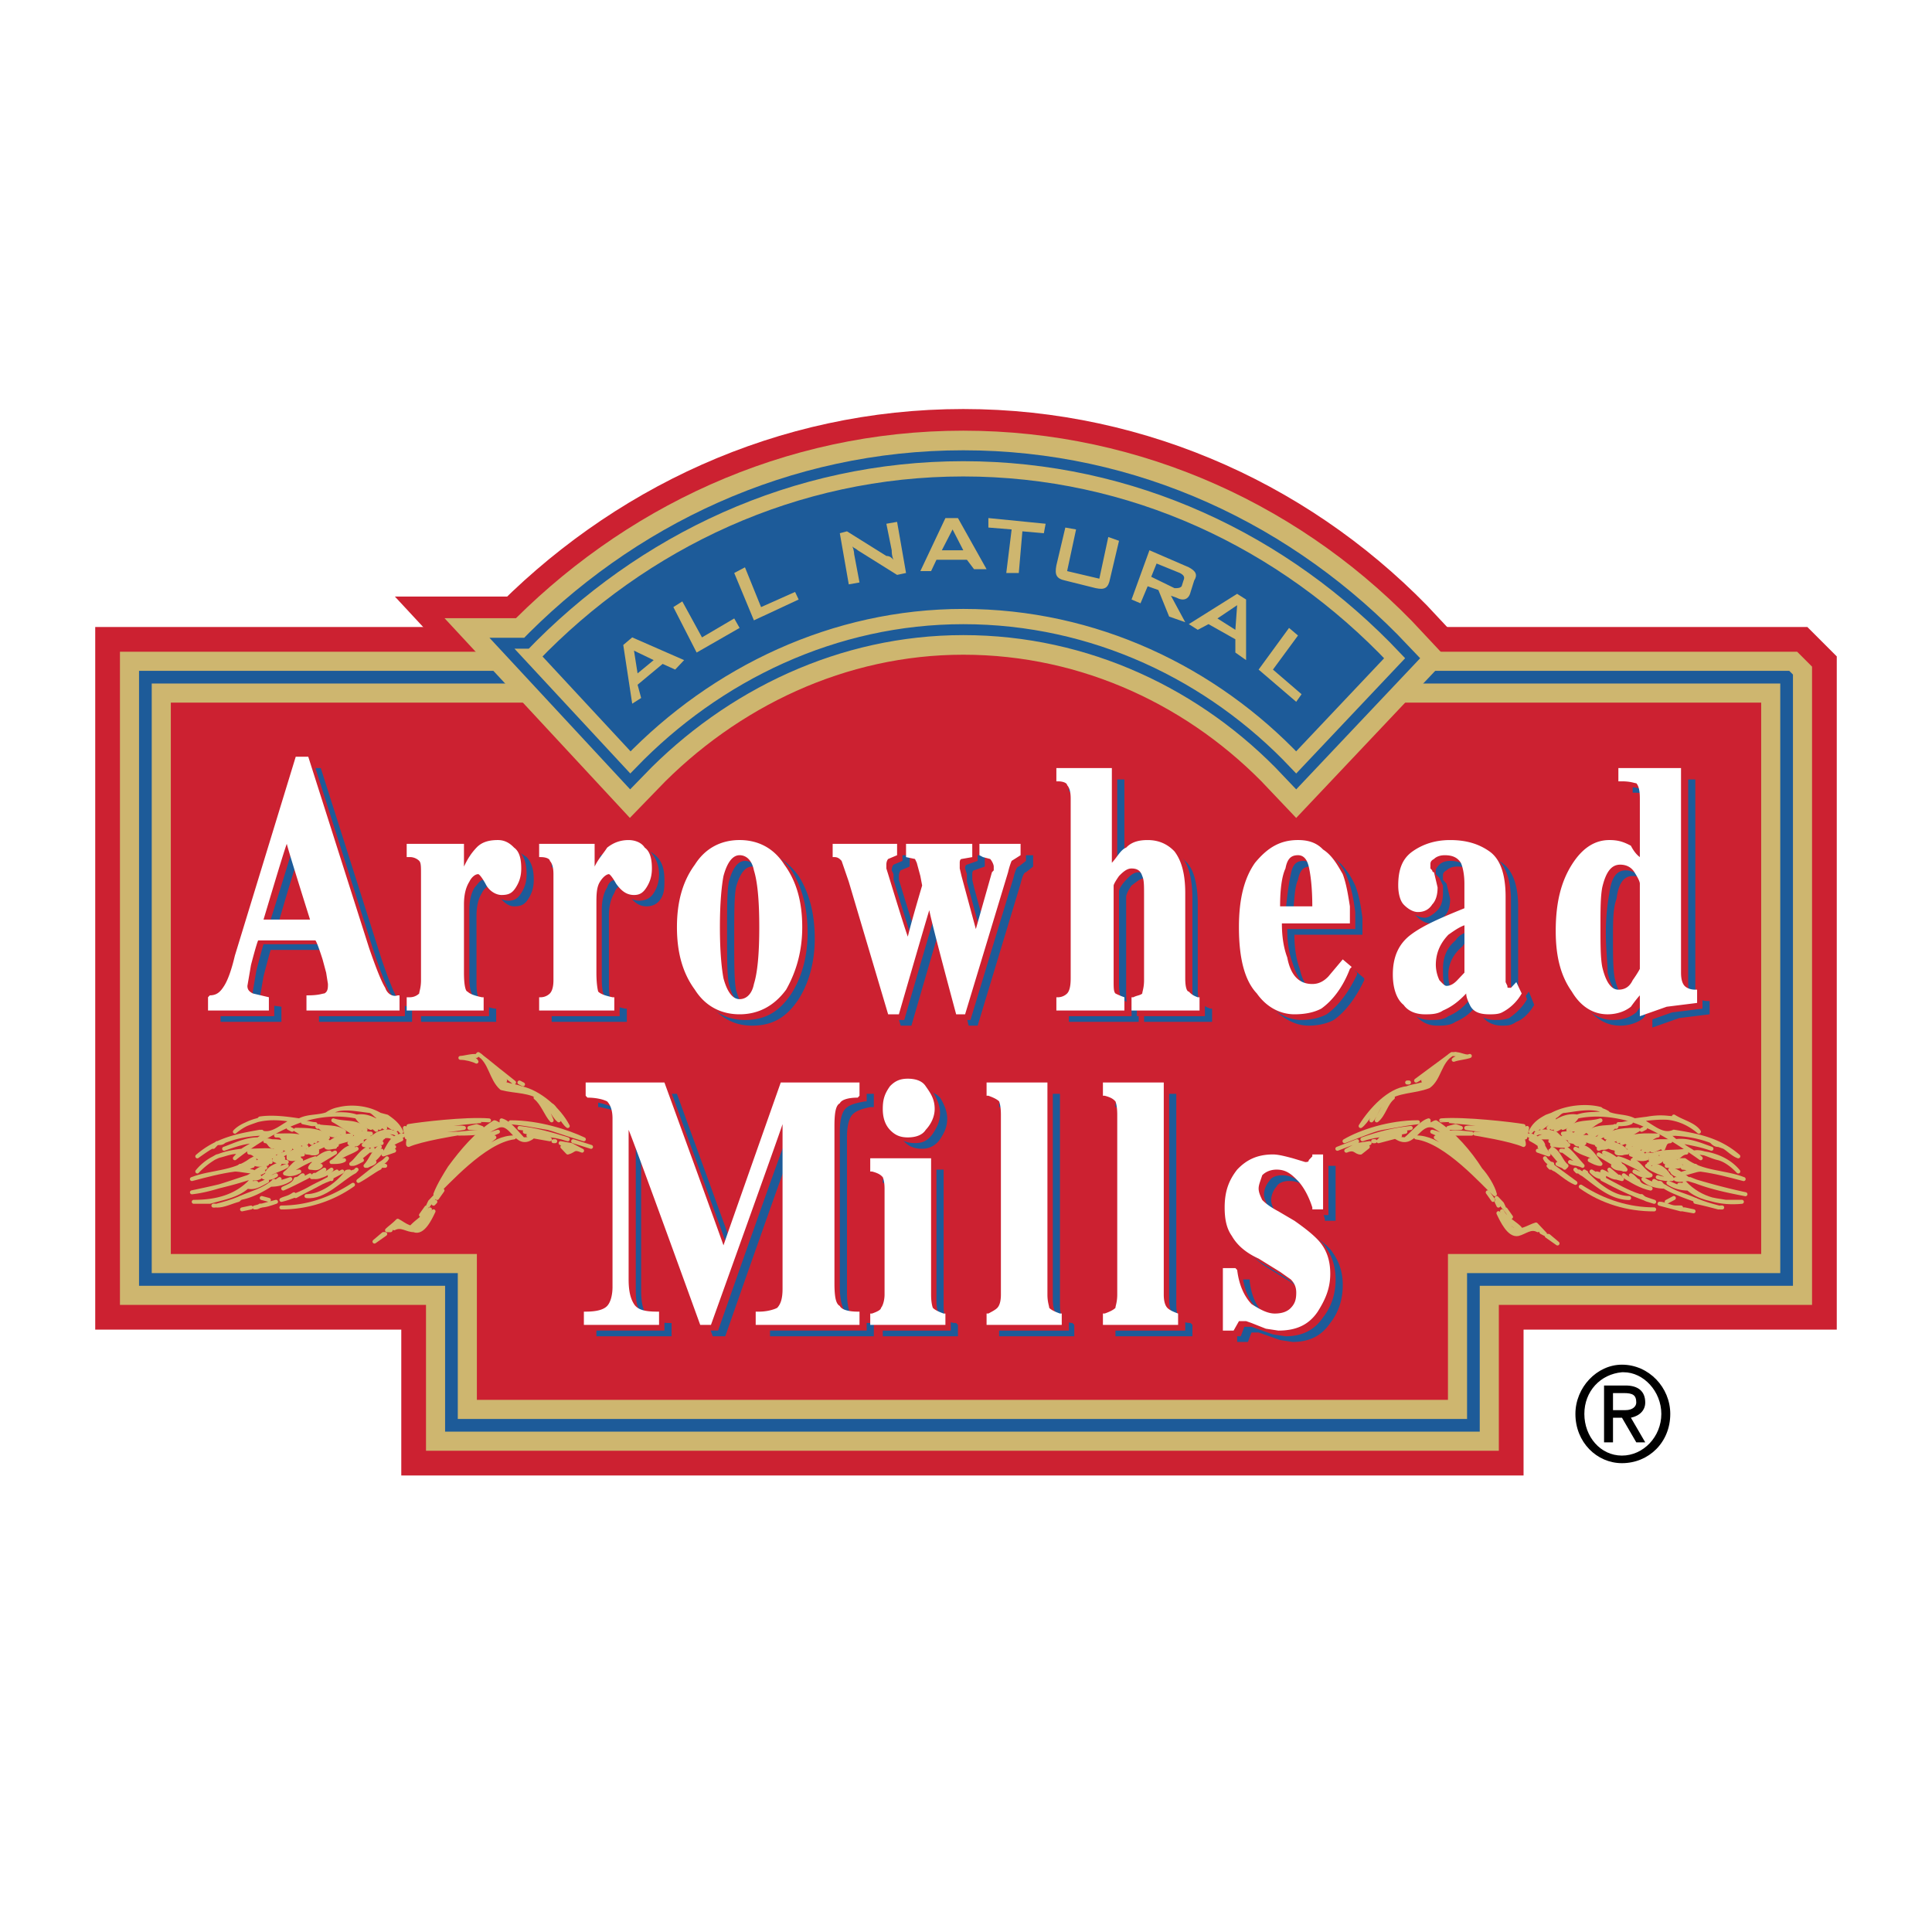 <svg xmlns="http://www.w3.org/2000/svg" width="2500" height="2500" viewBox="0 0 192.756 192.756"><path fill="#fff" d="M0 192.756h192.756V0H0v192.756z"/><path d="M53.075 65.482c11.071-11.526 26.25-18.707 43.035-18.707 16.786 0 32.142 7.181 43.035 18.896l-9.822 10.393c-8.392-8.881-20.178-14.55-33.213-14.55-12.856 0-24.642 5.48-33.213 14.55l-9.822-10.582z" fill-rule="evenodd" clip-rule="evenodd" fill="#cc2131" stroke="#cc2131" stroke-width="11.933" stroke-miterlimit="2.613"/><path fill-rule="evenodd" clip-rule="evenodd" fill="#cc2131" stroke="#cc2131" stroke-width="10.009" stroke-miterlimit="2.613" d="M178.25 67.562H14.505v60.09H45.04v14.551h101.961v-14.551h31.249v-60.09z"/><path fill="none" stroke="#ceb66f" stroke-width="5.076" stroke-miterlimit="2.613" d="M178.25 67.562H14.505v60.09H45.04v14.551h101.961v-14.551h31.249v-60.09z"/><path fill="none" stroke="#1d5b99" stroke-width="1.267" stroke-linecap="round" stroke-miterlimit="2.613" d="M178.25 67.562H14.505v60.09H45.04v14.551h101.961v-14.551h31.249v-60.09z"/><path fill="#cc2131" d="M73.432 71.907h45.176v-7.748H73.432v7.748z"/><path d="M59.861 132.186c1.072 0 1.786-.188 2.143-.564.356-.568.535-1.324.535-2.27v-16.627c0-.945-.178-1.512-.535-1.891-.357-.189-1.071-.377-2.143-.566v-.756h7.5l5.893 16.061h.355l5.716-16.061h7.499v.756c-.892.189-1.606.377-1.964.756-.357.189-.535 1.133-.535 2.455v15.496c0 1.322.178 2.268.535 2.646.358.377 1.072.564 1.964.564v.947h-9.821v-.947c.893 0 1.606-.188 1.965-.377.535-.377.714-1.133.714-2.078v-17.197h-.179l-7.321 20.6h-.893l-7.321-20.221h-.178v15.873c0 1.135.178 2.078.535 2.646.357.566 1.25.754 2.5.754v.947h-6.964v-.946zM90.217 109.699c.536-.566 1.072-.756 1.786-.756.536 0 1.071.189 1.607.756.357.568.536 1.135.536 1.891s-.179 1.512-.536 2.078c-.536.379-1.071.756-1.607.756-.714 0-1.25-.377-1.786-.756-.357-.566-.714-1.322-.714-2.078s.357-1.322.714-1.891zm-1.964 22.678c.536-.191.893-.379 1.071-.568.358-.188.536-.756.536-1.701v-10.393c0-.566-.178-1.133-.357-1.322-.179-.377-.536-.568-1.25-.568v-.943h5.714v13.416c0 .756.179 1.324.357 1.512.179.189.536.377 1.072.568v.756h-7.143v-.757z" fill-rule="evenodd" clip-rule="evenodd" fill="#1d5b99"/><path d="M90.039 109.512c-.357.566-.715 1.322-.715 2.078 0 .943.358 1.512.715 2.078.535.756 1.25.945 1.964.945.536 0 1.25-.189 1.786-.945.357-.566.714-1.135.714-2.078 0-.756-.357-1.512-.714-2.078-.536-.568-1.25-.756-1.786-.756-.714 0-1.429.187-1.964.756zm.357 3.967c-.357-.566-.536-1.133-.536-1.889 0-.566.179-1.133.536-1.701.535-.377.893-.756 1.607-.756.536 0 .893.379 1.428.756.358.568.536 1.135.536 1.701 0 .756-.178 1.322-.536 1.889-.535.379-.892.756-1.428.756-.714-.001-1.072-.378-1.607-.756zM99.859 132.377c.536-.191.894-.379 1.071-.568.357-.377.357-.756.357-1.701v-17.762c0-.756 0-1.322-.179-1.512a8.4 8.4 0 0 0-1.25-.566v-.756h5.714v20.596c0 .945 0 1.324.357 1.514.178.377.536.564 1.072.756v.756h-7.144v-.757h.002zM111.467 132.377a8.745 8.745 0 0 0 1.25-.568c.178-.377.356-.756.356-1.701v-17.762c0-.756-.179-1.322-.356-1.512-.179-.189-.715-.377-1.25-.566v-.756h5.714v20.596c0 .945.178 1.324.357 1.514.178.377.535.564 1.07.756v.756h-7.142v-.757h.001zM123.608 127.84h.894c.178 1.701.714 2.836 1.606 3.592.715.566 1.607.945 2.5.945.714 0 1.25-.191 1.607-.568s.536-.945.536-1.701c0-.566-.179-1.133-.536-1.51-.18-.191-.536-.568-1.071-.758l-2.143-1.322c-1.25-.756-2.144-1.322-2.5-2.268-.536-.756-.894-1.699-.894-2.645 0-1.512.536-2.646 1.25-3.59.894-.945 1.965-1.512 3.394-1.512.714 0 1.249.188 1.964.377.714.189 1.25.377 1.428.377.18 0 .358 0 .536-.188 0-.189.179-.379.179-.566h.715v5.102h-.715c-.356-1.135-.715-2.08-1.429-2.836-.714-.754-1.429-1.133-2.321-1.133-.715 0-1.071.188-1.429.756-.356.377-.535.756-.535 1.322 0 .379.179.756.357 1.324.356.377.892.756 1.606 1.32l1.785.758c.895.566 1.608 1.133 2.144 1.699.715.945 1.249 2.08 1.249 3.402s-.534 2.645-1.249 3.779c-.894 1.135-1.964 1.699-3.571 1.699-.536 0-.893-.188-1.25-.188-.357-.189-.893-.377-1.607-.566l-.536-.189c-.178 0-.178-.189-.178-.189h-.179c-.178 0-.357.189-.536.189-.178.189-.178.566-.357.943h-.714v-5.855zM39.683 99.686c-.357-.568-.893-1.891-1.607-3.968l-6.071-19.086h-1.072l-6.249 19.841c-.358 1.512-.715 2.457-1.072 3.023-.356.566-.713.945-1.429.945h-.178v1.51h6.071v-1.51l-1.428-.189c-.536-.189-.715-.377-.715-.756l.358-2.078s.535-2.079.714-2.646h5.714c.179.378.714 2.078.714 2.078l.357 1.135c0 .189.179 1.322.179 1.322 0 .379 0 .756-.357.945 0 0-.536.189-1.607.189h-.179v1.51h9.286v-1.51h-.179c-.537 0-.893-.189-1.25-.755zm-7.5-6.804H27.54c.179-.567 1.965-6.802 2.322-7.558.178.756 2.143 6.991 2.321 7.558zM50.933 84.757c-.893 0-1.608.377-2.143.945-.357.566-.893 1.134-1.25 1.889v-2.267h-5.536v1.132l.179.19c.536 0 .714.189.893.378.178.188.357.566.357 1.322V98.93c-.179.756-.179 1.133-.357 1.322-.179.189-.536.189-.893.379h-.179v1.32h7.5v-1.32h-.179c-.892-.189-1.249-.379-1.428-.568 0-.188-.357-.566-.357-1.889V91.37c0-.944.178-1.7.536-2.267.178-.378.535-.756.892-.756 0 0 .179 0 .715.945.535.756 1.071 1.134 1.607 1.134.714 0 1.071-.189 1.428-.756s.536-1.134.536-1.89c0-.944-.179-1.7-.714-2.267-.536-.379-1.072-.756-1.607-.756zM63.968 84.757c-.714 0-1.429.377-2.143.945-.357.566-.892 1.134-1.25 1.889v-2.267H55.04v1.132l.178.19c.536 0 .893.189 1.072.378 0 .188.178.566.178 1.322V98.93c0 .756-.178 1.133-.357 1.322-.178.189-.357.189-.893.379h-.178v1.32h7.499v-1.32h-.179c-.893-.189-1.25-.379-1.25-.568-.178-.188-.357-.566-.357-1.889V91.37c0-.944.179-1.7.536-2.267.178-.567.535-.756.893-.756 0 0 .178 0 .535.945.536.756 1.072 1.134 1.786 1.134.536 0 1.071-.189 1.428-.756.358-.567.358-1.134.358-1.89 0-.944-.18-1.7-.715-2.267-.356-.379-.892-.756-1.606-.756zM75.039 84.757c-1.785 0-3.214.945-4.464 2.645-1.25 1.701-1.786 3.78-1.786 6.236 0 2.458.536 4.536 1.786 6.237 1.25 1.699 2.679 2.455 4.464 2.455 1.964 0 3.393-.756 4.643-2.645 1.071-1.701 1.607-3.78 1.607-6.048 0-2.456-.536-4.535-1.607-6.236-1.25-1.699-2.857-2.644-4.643-2.644zm0 16.061c-.714 0-1.25-.756-1.607-2.078-.178-.945-.178-2.645-.178-5.103 0-2.456 0-4.157.178-5.102.357-1.323.893-2.08 1.607-2.08s1.25.568 1.607 1.512c.179 1.134.357 3.024.357 5.669 0 2.458-.178 4.347-.357 5.479-.357 1.137-.714 1.703-1.607 1.703zM99.146 85.324v1.132l.179.19.893.189c.179.189.179.566.179.755v.189l-.179.379-1.606 5.667-1.43-5.291-.178-.756v-.566c0-.377.178-.377.178-.377l1.072-.379v-1.132h-6.607v1.132l.894.379.178.377.357 1.323.179.945s-1.072 3.591-1.429 5.102c-.357-.945-1.964-6.236-1.964-6.236l-.178-.567v-.378c0-.377.178-.566.178-.566l.893-.379v-1.132h-6.428v1.132l.178.19c.357 0 .536.189.715.378l.714 2.078 3.928 13.227h1.071s2.679-9.258 3.036-10.393c.357 1.135 2.679 10.393 2.679 10.393h.893l4.285-14.171c.18-.757.357-1.134.536-1.134l.715-.568v-1.132h-3.931zM119.858 100.062c-.178 0-.356-.377-.356-1.322v-8.503c0-1.89-.357-3.401-1.072-4.157-.714-.756-1.606-1.323-2.678-1.323-.714 0-1.429.377-2.144.756-.535.378-.892 1.134-1.428 1.7v-9.448h-5.536v1.134l.179.189c.537 0 .894.189 1.071.378 0 .188.18.566.18 1.322V98.74c0 .945-.18 1.322-.357 1.322-.179.379-.536.379-.894.568h-.179v1.32h6.964v-1.32h-.178c-.536-.189-.893-.379-.893-.568-.18 0-.18-.377-.18-1.322v-9.259s0-.378.536-1.134c.536-.378.894-.756 1.429-.756.357 0 .715.378.893.945.179.378.179.945.179 1.701v8.503c0 .945-.179 1.322-.179 1.322-.178.189-.357.379-.893.568h-.179v1.32h6.786v-1.32h-.179c-.534-.189-.712-.378-.892-.568zM133.786 98.551c-.534.566-1.07.756-1.606.756-1.25 0-2.144-.945-2.5-2.645-.357-.945-.535-2.079-.535-3.402h6.785v-1.7c-.179-1.323-.356-2.268-.714-3.213-.536-1.134-1.072-1.891-1.964-2.646-.715-.568-1.608-.945-2.5-.945-1.607 0-3.036.945-4.286 2.457-1.071 1.512-1.607 3.591-1.607 6.424 0 3.024.536 5.292 1.786 6.614 1.249 1.322 2.5 2.078 3.929 2.078.893 0 1.785-.188 2.5-.566 1.07-.756 2.143-2.078 3.035-3.969v-.189l-.893-.756-1.43 1.702zm-4.285-10.771c.179-.944.535-1.323 1.251-1.323.536 0 .892.379 1.071 1.134.179.756.356 2.079.356 3.969h-3.214c.18-1.701.18-3.024.536-3.78zM152.001 99.686h-.179c-.179 0-.179-.189-.179-.189l-.178-.566v-8.504c0-2.079-.536-3.59-1.608-4.346-1.07-.756-2.321-1.323-3.928-1.323-1.428 0-2.678.567-3.75 1.323-.893.756-1.428 1.889-1.428 3.401 0 .756.178 1.512.535 1.889.356.378.893.756 1.429.756s1.071-.378 1.428-.756c.358-.377.536-.944.536-1.7l-.178-.756-.179-.755-.18-.19-.178-.189v-.378c0-.188 0-.377.357-.566.179-.189.534-.379 1.07-.379.714 0 1.25.19 1.607.568.357.566.535 1.322.535 2.267v2.456c-2.499.757-4.284 1.701-5.534 2.646-1.25.945-1.786 2.268-1.786 3.967 0 1.324.357 2.457 1.071 3.025.715.756 1.429.943 2.143.943.536 0 1.25 0 1.786-.379.892-.377 1.606-.943 2.32-1.889.179.568.179.945.357 1.324.358.564 1.072.943 1.964.943.536 0 .894 0 1.429-.379.536-.188 1.25-.754 1.787-1.699l-.537-1.322-.532.757zm-4.643-6.237v4.725l-.715.756c-.356.377-.536.566-1.07.566-.18 0-.357-.189-.716-.566-.178-.379-.355-.945-.355-1.701 0-1.133.535-2.079 1.428-2.834.357-.568.892-.757 1.428-.946zM170.393 99.875c-.535 0-.892-.189-1.071-.379-.179-.189-.179-.566-.179-1.322V77.765h-6.249v1.323h.178c.894 0 1.25.189 1.43.189.178.189.356.378.356 1.511v5.859c-.356-.567-.893-1.134-.893-1.134-.536-.379-1.25-.756-2.143-.756-1.429 0-2.679.945-3.751 2.645-1.07 1.512-1.428 3.78-1.428 6.614 0 2.646.357 4.535 1.428 6.046.894 1.512 2.144 2.268 3.572 2.268.715 0 1.607-.188 2.321-.756 0 0 .536-.756.893-1.133v2.078l2.679-.945 3.035-.377v-1.322h-.178zm-5.536-10.772v8.692s-.179.379-.714 1.135c-.356.756-.893.945-1.25.945-.893 0-1.429-.758-1.786-2.27-.179-.943-.179-2.267-.179-3.968s0-3.023.357-3.968c.179-1.511.715-2.268 1.607-2.268.535 0 1.071.189 1.428.567l.537 1.135zM79.146 109.133s-5.536 15.684-5.714 16.252c-.178-.568-5.893-16.252-5.893-16.252h-7.857v1.324h.179c.893.188 1.607.377 1.964.566.358.377.536.945.536 1.701v16.627c0 .945-.178 1.701-.536 2.08-.357.377-.892.566-1.964.566h-.357v1.322h7.5v-1.322h-.179c-1.25 0-1.964-.377-2.321-.756-.357-.566-.536-1.322-.536-2.457v-14.928c.714 1.701 7.143 19.463 7.143 19.463h1.25s6.607-18.896 7.142-20.031v16.441c0 .945-.357 1.512-.714 1.891-.357.188-1.071.377-1.786.377h-.178v1.322h10.357v-1.322h-.358c-.892 0-1.428-.189-1.785-.566-.179-.189-.536-.945-.536-2.457v-15.496c0-1.51.357-2.078.536-2.266.357-.379.893-.568 1.785-.756h.358v-1.324h-8.036v.001zm7.5.945c-.893.189-1.607.379-1.964.756-.357.379-.536 1.322-.536 2.645v15.496c0 1.512.179 2.268.536 2.834.357.377 1.071.568 1.964.756v.379h-9.464v-.379c.893-.188 1.428-.379 1.964-.566.536-.377.714-1.135.714-2.268v-17.385h-.535s-7.322 20.219-7.322 20.598h-.535c-.179-.379-7.321-20.031-7.321-20.031h-.536v15.873c0 1.322.179 2.078.536 2.646.357.566 1.25.945 2.5 1.133v.379H60.04v-.379c1.071-.188 1.785-.379 2.143-.943.356-.379.535-1.135.535-2.27v-16.627c0-.945-.179-1.701-.535-2.08-.536-.188-1.072-.377-2.143-.566v-.379h7.142c.179.189 5.893 16.252 5.893 16.252h.714s5.536-16.062 5.714-16.252h7.143v.378zM94.503 131.621c-.179 0-.357-.379-.357-1.324v-13.605h-6.071v1.324h.178c.714.188.893.377 1.071.566.179 0 .179.377.179 1.133v10.393c0 .756 0 1.324-.357 1.514 0 .188-.357.377-.893.377l-.178.188v1.135h7.499v-1.135l-.178-.188c-.536-.001-.893-.19-.893-.378zm.714 1.322H88.61v-.566c.357 0 .714-.191.893-.379.357-.377.536-.945.536-1.891v-10.393c0-.756-.179-1.133-.357-1.512-.179-.188-.536-.379-1.072-.566v-.379h5.179v13.039c0 .945 0 1.324.357 1.701.178.188.535.379 1.071.379v.567z" fill-rule="evenodd" clip-rule="evenodd" fill="#1d5b99"/><path d="M106.108 131.621c-.178-.189-.355-.568-.355-1.514v-20.975h-6.072v1.324h.179c.536.188.894.377 1.071.566 0 0 .179.377.179 1.322v17.762c0 .945-.179 1.324-.179 1.514-.357.188-.535.377-1.071.377l-.179.188v1.135h7.5v-1.135l-.178-.188a1.331 1.331 0 0 1-.895-.376zm.715 1.322h-6.785v-.566c.535 0 .893-.191 1.071-.568.357-.188.535-.756.535-1.701v-17.762c0-.945-.178-1.512-.356-1.701-.357-.188-.715-.377-1.25-.566v-.379h5.356v20.408c0 .945 0 1.514.358 1.701.178.377.535.568 1.07.568l.001.566zM117.716 131.621c-.178-.189-.357-.568-.357-1.514v-20.975h-6.07v1.324h.179c.714.188.892.377 1.071.566 0 0 .179.377.179 1.322v17.762c0 .945-.179 1.324-.179 1.514-.18.188-.536.377-1.071.377l-.179.188v1.135h7.679v-1.135l-.179-.188c-.537.001-.894-.188-1.073-.376zm.714 1.322h-6.606v-.566c.357 0 .715-.191 1.071-.568.179-.188.357-.756.357-1.701v-17.762c0-.945-.179-1.512-.357-1.701-.178-.188-.714-.377-1.071-.566v-.379h5.179v20.408c0 .945 0 1.514.356 1.701.18.377.536.568 1.071.568v.566zM132.716 124.629c-.536-.568-1.25-1.135-2.322-1.701l-1.607-.945c-.713-.377-1.249-.756-1.606-1.133-.178-.379-.356-.756-.356-1.135 0-.377.179-.945.535-1.322.179-.377.715-.568 1.25-.568.893 0 1.607.379 2.144 1.135.714.566 1.071 1.512 1.428 2.646v.189h1.072v-5.48h-1.072v.189l-.178.377c-.179.189-.358.189-.358.189l-1.25-.379c-.714-.377-1.428-.377-2.142-.377-1.429 0-2.68.566-3.572 1.51-.892 1.135-1.25 2.27-1.25 3.781 0 1.133.358 2.078.893 2.834.357.756 1.25 1.512 2.501 2.268l2.143 1.322 1.07.756c.357.379.537.756.537 1.322 0 .756-.18 1.135-.537 1.514-.356.377-.892.564-1.428.564-.893 0-1.606-.377-2.32-.943-.894-.756-1.43-1.891-1.608-3.402v-.188h-1.25v6.234h1.072l.356-.943h.713l2.144.754 1.25.189c1.607 0 2.857-.566 3.75-1.889.893-1.135 1.25-2.457 1.25-3.779s-.36-2.456-1.252-3.589zm-.358 7.18c-.715 1.135-1.965 1.512-3.393 1.512h-1.25l-1.428-.566-.894-.377h-.179c-.357 0-.536.188-.714.377 0 0-.18.379-.357.566h-.356v-5.291h.534c.18 1.701.716 2.834 1.607 3.592.894.564 1.786.943 2.679.943.714 0 1.428-.188 1.785-.566.358-.566.536-1.135.536-1.891 0-.566-.178-1.133-.536-1.701l-1.071-.754-2.32-1.324c-1.072-.756-1.964-1.322-2.322-2.078-.535-.756-.714-1.699-.714-2.645 0-1.324.356-2.457 1.072-3.402.714-.945 1.785-1.512 3.214-1.512.534 0 1.249.189 1.964.379l1.428.377c.18 0 .536 0 .715-.189 0 0 0-.377.179-.566h.357v4.725h-.357c-.357-1.135-.714-2.078-1.429-2.834-.715-.758-1.607-1.135-2.5-1.135-.715 0-1.25.189-1.606.756-.357.379-.536.945-.536 1.512 0 .379 0 .945.357 1.324.356.566.893.943 1.785 1.512l1.607.943c1.072.566 1.786.945 2.143 1.512.715.945 1.071 1.891 1.071 3.213s-.356 2.455-1.071 3.588z" fill-rule="evenodd" clip-rule="evenodd" fill="#1d5b99"/><path d="M78.432 108.566s-5.536 15.684-5.714 16.25c-.179-.566-5.893-16.25-5.893-16.25h-7.857v1.322h.179c.893.189 1.607.379 1.964.568.357.377.536.943.536 1.699v16.629c0 .945-.179 1.701-.536 2.078-.178.379-.893.568-1.964.568h-.357v1.322h7.5v-1.322h-.18c-1.25 0-1.964-.379-2.32-.756-.358-.568-.358-1.324-.358-2.457v-14.93c.536 1.701 6.965 19.465 6.965 19.465h1.249s6.607-18.896 7.144-20.029v16.439c0 .943-.18 1.512-.714 1.889-.357.189-.893.379-1.786.379h-.18v1.322h10.357v-1.322h-.357c-.892 0-1.428-.189-1.785-.568-.179-.188-.536-.943-.536-2.457v-15.494c0-1.512.356-2.078.536-2.268.357-.377.893-.566 1.964-.756h.179v-1.322h-8.036v.001zM93.074 113.102c.357-.568.715-1.133.715-2.078 0-.756-.358-1.512-.715-2.08-.535-.566-1.071-.756-1.785-.756-.715 0-1.429.189-1.965.756-.357.568-.714 1.324-.714 2.08 0 .945.357 1.51.714 2.078.536.756 1.25.945 1.965.945.714 0 1.25-.19 1.785-.945zM93.789 131.053c-.179 0-.358-.377-.358-1.322v-13.605H87.36v1.322h.18c.714.189.893.377 1.071.568.179 0 .179.377.179 1.133v10.393c0 .756 0 1.322-.357 1.512 0 .189-.357.379-.893.379l-.18.189v1.133h7.5v-1.133l-.179-.189c-.535-.001-.892-.191-.892-.38zM105.395 131.053c-.178-.189-.356-.566-.356-1.512v-20.975h-6.071v1.322h.179c.714.189.893.379 1.071.568 0 0 .179.377.179 1.322v17.762c0 .945-.179 1.322-.179 1.512-.179.189-.536.379-1.071.379l-.179.189v1.133h7.678v-1.133l-.178-.189c-.537.001-.895-.189-1.073-.378zM117.002 131.053c-.179-.189-.357-.566-.357-1.512v-20.975h-6.071v1.322h.179c.715.189.893.379 1.071.568 0 0 .179.377.179 1.322v17.762c0 .945 0 1.322-.179 1.512s-.535.379-1.071.379l-.179.189v1.133h7.679v-1.133l-.179-.189c-.536.001-.893-.189-1.072-.378zM129.68 122.359l-1.606-.943c-.715-.377-1.25-.756-1.607-1.135-.178-.377-.357-.756-.357-1.133 0-.379.18-.945.536-1.324.179-.377.714-.566 1.249-.566.893 0 1.607.379 2.143 1.135.716.566 1.072 1.512 1.43 2.646v.188h1.071v-5.48h-1.071v.189l-.178.379c-.18.189-.358.189-.358.189l-1.25-.379c-.714-.379-1.428-.379-2.143-.379-1.429 0-2.679.568-3.571 1.512-.893 1.135-1.25 2.268-1.25 3.781 0 1.133.357 2.078.893 2.832.536.758 1.25 1.514 2.5 2.27l2.144 1.322 1.07.756c.357.379.536.756.536 1.322 0 .756-.179 1.135-.536 1.512-.356.379-.714.568-1.429.568-.892 0-1.605-.379-2.321-.945-.893-.756-1.428-1.891-1.606-3.402v-.188h-1.25v6.234h1.072l.356-.943h.713l2.144.756 1.25.188c1.606 0 2.856-.566 3.75-1.889.893-1.135 1.25-2.457 1.25-3.779 0-1.324-.357-2.457-1.25-3.592-.538-.567-1.252-1.133-2.324-1.702zM38.969 99.117c-.357-.566-.893-1.889-1.607-3.967L31.29 76.064h-1.071l-6.071 19.842c-.536 1.512-.893 2.456-1.25 3.024-.357.566-.715.945-1.25.945h-.357v1.512h6.071v-1.512l-1.429-.189c-.535-.189-.714-.379-.714-.756l.357-2.08s.536-2.078.715-2.645h5.714c.178.378.714 2.078.714 2.078l.357 1.322.178 1.135c0 .377 0 .756-.178.945-.178 0-.714.189-1.786.189h-.178v1.512h9.285v-1.512h-.178c-.536.001-.893-.188-1.25-.757zm-7.5-6.802h-4.643c.179-.567 2.143-6.802 2.321-7.558.179.756 2.143 6.991 2.322 7.558zM50.218 84.19c-.893 0-1.428.378-2.142.944-.358.568-.893 1.134-1.25 1.891v-2.268H41.29v1.323h.178c.536 0 .893.188.893.376.179.19.358.568.358 1.323v10.582c-.179.756-.179 1.135-.358 1.324-.178.189-.535.189-.893.377h-.178v1.324h7.5v-1.324h-.18c-.893-.188-1.25-.377-1.428-.566 0-.189-.357-.566-.357-1.891v-6.801c0-.945.178-1.701.535-2.268.357-.377.536-.756.893-.756 0 0 .179 0 .714.945.536.756 1.072 1.134 1.786 1.134.536 0 .893-.189 1.25-.756s.536-1.134.536-1.89c0-.945-.179-1.7-.715-2.268-.534-.377-1.07-.755-1.606-.755zM61.825 100.062h-.178c-.893-.188-1.25-.377-1.25-.566-.179-.189-.357-.566-.357-1.891v-6.801c0-.945.178-1.701.535-2.268.179-.567.536-.756.893-.756 0 0 .179 0 .536.945.535.756 1.071 1.134 1.786 1.134.535 0 1.071-.189 1.428-.756s.536-1.134.536-1.89c0-.945-.357-1.7-.893-2.268-.357-.378-.893-.756-1.607-.756-.715 0-1.429.378-2.143.944a37.71 37.71 0 0 1-1.25 1.891v-2.268h-5.535v1.323h.178c.536 0 .892.188 1.072.376 0 .19.178.568.178 1.323V98.36c0 .756-.178 1.135-.358 1.324-.178.189-.356.189-.892.377h-.178v1.324h7.499v-1.323zM74.325 101.764c1.964 0 3.393-.756 4.643-2.646 1.071-1.699 1.607-3.778 1.607-6.045 0-2.457-.536-4.536-1.607-6.236-1.25-1.702-2.679-2.646-4.643-2.646-1.786 0-3.214.944-4.464 2.646-1.25 1.7-1.786 3.779-1.786 6.236 0 2.456.536 4.534 1.786 6.235 1.249 1.7 2.678 2.456 4.464 2.456zm1.607-3.213c-.357 1.135-.714 1.701-1.607 1.701-.715 0-1.25-.756-1.607-2.078-.179-.945-.179-2.646-.179-5.102 0-2.457 0-4.158.179-5.103.357-1.322.892-2.078 1.607-2.078.714 0 1.25.565 1.607 1.511.179 1.134.357 3.024.357 5.67 0 2.456-.179 4.346-.357 5.479zM101.645 86.457l.715-.565v-1.134h-3.929v1.134l.18.189.893.188c.178.188.178.568.178.757v.188l-.178.377-1.607 5.669-1.429-5.292v-.755l-.179-.566c0-.379.179-.379.179-.379l1.071-.377v-1.134h-6.607v1.134l.893.377.179.379.357 1.322.179.945s-1.072 3.591-1.43 5.102c-.356-.944-1.964-6.236-1.964-6.236v-.566l-.179-.377c0-.379.179-.568.179-.568l.893-.377v-1.134h-6.428v1.134l.178.189c.356 0 .536.188.714.376l.715 2.08 3.928 13.228h1.071s2.679-9.259 3.036-10.394c.357 1.135 2.678 10.394 2.678 10.394h.893l4.286-14.173c.178-.756.357-1.135.535-1.135zM119.145 99.496c-.178 0-.178-.379-.178-1.322V89.67c0-1.89-.358-3.402-1.072-4.157-.893-.756-1.786-1.323-2.856-1.323-.715 0-1.43.378-2.144.756-.536.378-.893 1.134-1.428 1.701v-9.449h-5.536v1.134l.178.189c.536 0 .895.189 1.072.378 0 .189.18.567.18 1.323v17.952c0 .943-.18 1.322-.357 1.322-.18.379-.358.379-.895.566h-.178v1.324h6.964v-1.324h-.178c-.536-.188-.894-.377-.894-.566 0 0-.179-.379-.179-1.322v-9.26s0-.378.714-1.134c.358-.378.715-.755 1.25-.755.358 0 .715.377.894.944.179.378.179.945.179 1.701v8.504c0 .943 0 1.322-.179 1.322-.179.189-.357.379-.894.566h-.178v1.324h6.785v-1.324h-.178c-.356-.187-.714-.376-.892-.566zM133.073 97.984c-.536.566-1.071.756-1.607.756-1.25 0-1.965-.945-2.5-2.645-.357-.946-.536-2.08-.536-3.403h6.786v-1.7c-.179-1.323-.357-2.268-.714-3.213-.358-1.133-1.072-1.889-1.786-2.646-.893-.566-1.786-.944-2.68-.944-1.606 0-3.034.944-4.106 2.457-1.25 1.512-1.785 3.59-1.785 6.425 0 3.024.535 5.29 1.785 6.614 1.25 1.322 2.5 2.078 3.929 2.078.894 0 1.785-.189 2.5-.566 1.071-.756 2.144-2.08 3.035-3.969v-.188l-.892-.758-1.429 1.702zm-4.287-10.771c.18-.945.536-1.322 1.25-1.322.537 0 .894.377 1.072 1.134.18.755.357 2.078.357 3.968h-3.214c.179-1.701.357-3.024.535-3.78zM151.286 99.117h-.179l-.178-.188-.179-.568v-8.502c0-2.079-.535-3.591-1.607-4.346-1.071-.756-2.321-1.323-3.928-1.323-1.429 0-2.68.567-3.75 1.323-.893.755-1.429 1.889-1.429 3.401 0 .756.179 1.512.536 1.89.535.378.893.756 1.606.756.356 0 .893-.378 1.25-.756s.536-.945.536-1.701v-.756l-.357-.756-.179-.189-.178-.188v-.377c0-.189.178-.379.356-.568.179-.188.535-.377 1.071-.377.714 0 1.25.189 1.607.565.356.568.535 1.323.535 2.269v2.457c-2.499.755-4.286 1.7-5.535 2.645-1.071.945-1.785 2.269-1.785 3.968 0 1.322.356 2.457 1.071 3.023.714.756 1.429.945 2.143.945s1.25 0 1.786-.377c.892-.379 1.605-.945 2.32-1.891.179.566.179.945.357 1.322.356.568 1.072.945 1.964.945.536 0 .894 0 1.43-.189.534-.377 1.249-.943 1.784-1.889l-.535-1.324-.533.756zm-4.642-6.235v4.724l-.714.756c-.179.379-.536.568-1.072.568-.178 0-.355-.189-.714-.568-.178-.377-.178-.943-.178-1.699 0-1.134.357-2.079 1.25-2.835.357-.568.891-.756 1.428-.946zM169.679 99.307c-.536 0-.892-.189-1.071-.377-.179-.189-.179-.568-.179-1.324V77.198h-6.249v1.323h.179c.893 0 1.249.189 1.429.189.178.189.356.378.356 1.512v5.858c-.356-.567-.893-1.134-.893-1.134-.536-.378-1.25-.756-1.965-.756-1.606 0-2.856.944-3.928 2.646-.894 1.511-1.429 3.779-1.429 6.613 0 2.647.356 4.536 1.429 6.047 1.071 1.512 2.143 2.268 3.57 2.268.894 0 1.608-.189 2.322-.756 0 0 .536-.756.893-1.133v2.076l2.679-.943 3.035-.377v-1.324h-.178zm-5.535-10.771v8.692s-.179.377-.715 1.133c-.357.756-.892.945-1.249.945-.894 0-1.429-.756-1.786-2.266 0-.945-.179-2.269-.179-3.969 0-1.702.179-3.023.357-3.969.179-1.512.714-2.267 1.607-2.267.535 0 1.071.189 1.428.755.358.569.537.946.537.946z" fill-rule="evenodd" clip-rule="evenodd" fill="#cc2131"/><path d="M77.896 108s-5.535 15.684-5.714 16.25c-.179-.566-5.892-16.25-5.892-16.25h-7.858v1.322l.179.189c.893 0 1.607.188 1.964.377.358.379.536.945.536 1.701v16.816c0 .758-.178 1.514-.536 1.891-.357.379-1.071.566-2.143.566h-.178v1.322h7.5v-1.322h-.179c-1.25 0-1.964-.188-2.321-.756-.357-.566-.536-1.322-.536-2.455v-14.928c.714 1.699 7.143 19.461 7.143 19.461h1.071s6.786-18.896 7.143-20.029v16.441c0 .943-.179 1.51-.536 1.889-.357.189-1.071.377-1.786.377h-.357v1.322h10.357v-1.322h-.178c-.893 0-1.608-.188-1.786-.566-.357-.189-.536-.756-.536-2.268v-15.684c0-1.512.179-2.078.536-2.268.178-.379.893-.566 1.786-.566l.178-.189V108h-7.857zM92.36 112.725c.536-.568.893-1.324.893-2.08 0-.945-.357-1.512-.893-2.268-.357-.566-1.071-.756-1.786-.756-.714 0-1.25.189-1.785.756-.536.756-.714 1.322-.714 2.268 0 .756.178 1.512.714 2.08.535.564 1.071.754 1.785.754.715 0 1.429-.19 1.786-.754zM93.074 130.486s-.178-.379-.178-1.322v-13.605h-6.072v1.322h.179c.714.189.893.377 1.072.566 0 0 .178.377.178 1.135v10.582c0 .566-.178 1.133-.357 1.322 0 .189-.356.377-.893.566h-.179v1.133h7.5v-1.133h-.178c-.536-.189-.893-.376-1.072-.566zM104.681 130.486c0-.189-.179-.566-.179-1.322V108h-6.071v1.322h.18c.535.189.893.377 1.07.566 0 0 .179.379.179 1.324v17.951c0 .756-.179 1.133-.356 1.322-.179.189-.536.377-.893.566h-.18v1.133h7.5v-1.133h-.178c-.536-.188-.894-.375-1.072-.565zM116.466 130.486c-.178-.189-.357-.566-.357-1.322V108h-6.07v1.322h.179c.714.189.892.377 1.071.566 0 0 .179.379.179 1.324v17.951c0 .756-.179 1.133-.179 1.322-.18.189-.536.377-1.071.566h-.179v1.133h7.5v-1.133c-.537-.188-.894-.375-1.073-.565zM129.145 121.795l-1.607-.945c-.714-.379-1.249-.756-1.607-1.135-.178-.377-.357-.756-.357-1.133 0-.379.18-.758.357-1.324.358-.377.894-.566 1.429-.566.894 0 1.428.379 2.143 1.133.535.568 1.072 1.514 1.429 2.646v.189h1.072v-5.48h-1.072v.189l-.356.377c0 .189-.18.189-.357.189l-1.25-.377c-.714-.189-1.429-.379-1.964-.379-1.607 0-2.68.566-3.572 1.512-.892 1.133-1.249 2.268-1.249 3.779 0 1.135.178 2.08.714 2.836.535.943 1.428 1.699 2.678 2.266l2.144 1.324 1.07.756c.358.377.536.754.536 1.322 0 .756-.178 1.133-.536 1.512-.356.377-.893.566-1.606.566s-1.428-.377-2.321-.945c-.714-.756-1.25-1.889-1.429-3.4l-.178-.189h-1.25v6.236h1.071l.535-.945h.714l.536.189 1.43.566 1.249.189c1.785 0 3.036-.568 3.929-1.891.714-1.133 1.25-2.266 1.25-3.777 0-1.324-.357-2.457-1.25-3.402-.54-.566-1.254-1.132-2.325-1.888zM38.433 98.551c-.357-.566-.893-1.889-1.607-3.968l-6.071-19.085h-1.25l-6.071 19.841c-.357 1.511-.715 2.456-1.072 3.022-.357.568-.714.945-1.429.945l-.178.189v1.322h6.071v-1.322l-1.607-.379c-.357-.188-.535-.377-.535-.756l.357-2.078s.535-2.078.714-2.457h5.714c.179.189.714 1.891.714 1.891l.357 1.324.179 1.133c0 .377 0 .756-.357.943-.179 0-.536.189-1.607.189h-.179v1.512h9.285v-1.512h-.178c-.537.191-1.071-.188-1.25-.754zm-7.5-6.803h-4.642c.178-.566 1.964-6.614 2.321-7.558.178.756 2.143 6.992 2.321 7.558zM49.683 83.812c-.893 0-1.607.189-2.143.756-.536.566-.893 1.134-1.25 1.889V84.19h-5.714v1.323h.357c.357 0 .714.188.893.378.178.189.178.565.178 1.322v10.582c0 .756-.178 1.135-.178 1.322a1.328 1.328 0 0 1-.893.379h-.357v1.322h7.678v-1.322h-.178c-.893-.189-1.25-.379-1.429-.566-.179 0-.357-.568-.357-1.889v-6.804c0-.945.178-1.701.536-2.268.178-.378.535-.755.892-.755 0 0 .179 0 .715.946.357.755 1.071 1.133 1.607 1.133.714 0 1.071-.189 1.428-.756s.536-1.134.536-1.889c0-.945-.179-1.701-.714-2.079-.536-.568-1.072-.757-1.607-.757zM61.29 99.496h-.179c-.893-.189-1.25-.379-1.429-.566 0 0-.178-.568-.178-1.889v-6.804c0-.945 0-1.701.357-2.268.357-.567.714-.755.893-.755 0 0 .179 0 .714.946.536.755 1.071 1.133 1.786 1.133.536 0 .893-.189 1.25-.756s.536-1.134.536-1.889c0-.945-.179-1.701-.715-2.079-.357-.567-1.071-.756-1.607-.756-.714 0-1.428.189-2.143.756-.357.566-.893 1.134-1.249 1.889v-2.267H53.79v1.323h.179c.535 0 .892.188.892.378.179.189.357.565.357 1.322v10.582c0 .756-.178 1.135-.357 1.322a1.325 1.325 0 0 1-.892.379h-.179v1.322h7.5v-1.323zM73.789 101.197c1.786 0 3.393-.756 4.643-2.457 1.071-1.891 1.607-3.968 1.607-6.235 0-2.457-.536-4.536-1.786-6.237-1.071-1.7-2.678-2.456-4.464-2.456-1.786 0-3.392.756-4.464 2.456-1.25 1.701-1.786 3.78-1.786 6.237 0 2.456.536 4.536 1.786 6.235 1.072 1.701 2.678 2.457 4.464 2.457zm1.429-3.023c-.179.943-.714 1.512-1.429 1.512-.714 0-1.25-.756-1.607-2.08-.179-.943-.357-2.645-.357-5.101 0-2.457.178-4.158.357-5.103.357-1.322.893-2.078 1.607-2.078.715 0 1.25.567 1.429 1.512.357 1.133.535 3.023.535 5.669 0 2.645-.178 4.536-.535 5.669zM100.931 85.891l.893-.567V84.19h-4.106v1.134l.356.189.716.188c.178.189.356.566.356.755v.379l-.179.189-1.607 5.668c-.356-1.323-1.429-5.291-1.429-5.291l-.178-.755v-.566c0-.378.178-.378.178-.378l1.072-.188V84.19h-6.607v1.323l.893.188.178.378.357 1.322.179.945s-1.072 3.59-1.429 5.102c-.357-.944-1.964-6.235-1.964-6.235l-.178-.566v-.379c0-.377.178-.566.178-.566l.893-.377V84.19h-6.428v1.323h.178c.358 0 .536.188.714.378l.715 2.078 3.928 13.229h1.072s2.678-9.26 3.035-10.393c.179 1.133 2.679 10.393 2.679 10.393h.892l4.286-14.172c.179-.758.357-1.135.357-1.135zM118.608 98.93c-.179 0-.356-.379-.356-1.324v-8.502c0-1.89-.357-3.212-1.071-4.157-.715-.756-1.608-1.134-2.679-1.134-.894 0-1.607.189-2.144.756-.535.189-.892.945-1.428 1.512v-9.449h-5.536v1.323h.179c.535 0 .894.189.894.378.178.189.356.567.356 1.323v17.951c0 .945-.179 1.324-.356 1.512a1.329 1.329 0 0 1-.894.379h-.179v1.322h6.786v-1.322c-.536-.189-.893-.379-.893-.379-.18-.188-.18-.566-.18-1.322v-9.448s0-.188.536-.945c.536-.566.894-.755 1.25-.755.536 0 .894.189 1.072.755.178.378.178.945.178 1.89v8.503c0 .756-.178 1.135-.178 1.322-.179.189-.536.189-.894.379h-.179v1.322h6.786v-1.322h-.179c-.532-.191-.711-.381-.891-.568zM132.537 97.418c-.535.566-1.071.756-1.607.756-1.25 0-2.144-.756-2.5-2.646-.356-.945-.536-2.079-.536-3.402h6.786v-1.7c-.178-1.134-.357-2.267-.714-3.212-.536-.945-1.071-1.889-1.964-2.457-.714-.756-1.608-.945-2.501-.945-1.785 0-3.035.756-4.285 2.268-1.071 1.511-1.607 3.59-1.607 6.425 0 3.023.536 5.29 1.786 6.612 1.071 1.514 2.499 2.08 3.75 2.08 1.071 0 1.964-.189 2.679-.566 1.071-.756 2.143-2.08 2.856-3.969l.179-.189-.893-.755-1.429 1.7zm-4.285-10.771c.178-.945.534-1.323 1.249-1.323.535 0 .893.377 1.072 1.132.179.757.356 2.08.356 3.969h-3.214c.001-1.7.179-3.023.537-3.778zM150.751 98.551h-.178c-.18 0-.18 0-.18-.189l-.178-.377v-8.503c0-2.268-.536-3.779-1.607-4.535-1.072-.756-2.321-1.134-3.929-1.134-1.428 0-2.678.378-3.75 1.134-1.071.756-1.428 1.89-1.428 3.401 0 .756.178 1.512.535 1.89.356.378.893.756 1.429.756s1.07-.188 1.428-.756c.358-.378.536-.945.536-1.701l-.178-.756-.18-.755c-.179 0-.179-.189-.179-.189l-.178-.189v-.379c0-.188 0-.377.356-.566.18-.188.536-.377 1.071-.377.714 0 1.25.189 1.607.756.179.376.356 1.133.356 2.079v2.456c-2.32.945-4.105 1.7-5.355 2.646-1.25.945-1.786 2.268-1.786 3.968 0 1.322.357 2.457 1.071 3.023.536.756 1.429.945 2.143.945.536 0 1.25 0 1.786-.379.892-.377 1.607-.943 2.321-1.701 0 .379.179.758.356 1.135.357.756 1.071.945 1.965.945.357 0 .893 0 1.249-.189a4.712 4.712 0 0 0 1.965-1.891l-.536-1.133-.532.565zm-4.644-6.236v4.726l-.714.754c-.356.379-.714.566-1.07.566-.18 0-.357-.188-.715-.566a3.717 3.717 0 0 1-.356-1.512c0-1.322.535-2.267 1.25-3.023.535-.378 1.071-.755 1.605-.945zM169.143 98.74c-.535 0-.892-.189-1.071-.379-.179-.188-.356-.566-.356-1.32v-20.41h-6.25v1.323h.357c.893 0 1.249.189 1.429.189.178.189.356.567.356 1.512v5.858c-.536-.379-.893-1.134-.893-1.134-.714-.378-1.25-.567-2.143-.567-1.429 0-2.679.756-3.751 2.456-1.07 1.701-1.606 3.78-1.606 6.614 0 2.646.536 4.536 1.606 6.048.894 1.512 2.144 2.268 3.572 2.268.714 0 1.607-.189 2.321-.756 0 0 .536-.756.893-1.135v2.08l2.679-.945 3.035-.379V98.74h-.178zm-5.536-10.581v8.503s-.179.379-.714 1.133c-.356.756-.893.945-1.429.945-.714 0-1.25-.756-1.607-2.268-.178-.945-.178-2.268-.178-3.968 0-1.701 0-3.024.178-3.969.357-1.511.894-2.268 1.786-2.268.536 0 1.071.188 1.428.757.358.567.536.945.536 1.135z" fill-rule="evenodd" clip-rule="evenodd" fill="#fff"/><path d="M53.075 65.482c11.071-11.526 26.25-18.707 43.034-18.707 16.786 0 32.142 7.181 43.035 18.896l-9.822 10.393c-8.392-8.881-20.178-14.55-33.213-14.55-12.856 0-24.641 5.669-33.213 14.55l-9.821-10.582z" fill="none" stroke="#ceb66f" stroke-width="7.613" stroke-miterlimit="2.613"/><path d="M53.075 65.482c11.072-11.526 26.25-18.707 43.035-18.707 16.785 0 31.964 7.181 43.035 18.897l-9.822 10.392c-8.392-8.88-20.178-14.549-33.213-14.549-12.856 0-24.642 5.669-33.213 14.549l-9.822-10.582z" fill-rule="evenodd" clip-rule="evenodd" fill="#1d5b99" stroke="#1d5b99" stroke-width="3.699" stroke-miterlimit="2.613"/><path d="M53.075 65.482c11.071-11.526 26.25-18.707 43.034-18.707 16.786 0 31.963 7.181 43.035 18.896l-9.822 10.393c-8.392-8.881-20.178-14.55-33.213-14.55-12.856 0-24.641 5.669-33.213 14.55l-9.821-10.582z" fill="none" stroke="#ceb66f" stroke-width="1.522" stroke-miterlimit="2.613"/><path d="M62.183 64.349l.892-.756 5.179 2.268-.893.944-1.25-.567-2.5 2.079.357 1.322-.893.568-.892-5.858zm3.035 1.512l-1.964-.945.357 2.268 1.607-1.323zM67.182 60.57l.893-.567 1.964 3.59 3.215-1.89.535.945-4.285 2.457-2.322-4.535zM73.254 57.168l1.071-.566 1.607 3.968 3.393-1.512.357.756-4.464 2.078-1.964-4.724zM83.789 53.2l.714-.189 3.929 2.457c.357 0 .535.188.714.378-.179-.378-.179-.756-.179-.945l-.535-2.646 1.071-.189.893 5.102-.893.189-3.928-2.456c-.179-.189-.357-.189-.536-.378.179.378.179.755.179.755l.535 2.835-1.071.189-.893-5.102zM93.967 54.901l1.071-2.079 1.071 2.079h-2.142zm-2.143 2.078h1.072l.535-1.133h3.036l.714.944h1.25l-2.857-5.102h-1.25l-2.5 5.291zM101.645 57.168h-1.249l.535-4.346-2.321-.189v-.945l5.713.567-.178.945-2.142-.189-.358 4.157zM106.467 56.979l3.214.756.893-4.157 1.071.378-.893 3.779c-.179.945-.535 1.134-1.429.945l-3.035-.756c-.894-.189-1.071-.567-.894-1.512l.894-3.778 1.072.188-.893 4.157zM117.716 57.168c.357.189.536.378.357.756l-.179.567c-.179.189-.356.189-.714.189l-2.322-1.134.536-1.323 2.322.945zm-4.821 2.646l.894.378.714-1.701 1.07.377 1.072 2.646 1.607.565-1.429-2.645.535.189c.715.378 1.25.189 1.43-.567l.356-1.134c.357-.567.179-.945-.536-1.322l-3.928-1.701-1.785 4.915zM121.466 61.703l1.964-1.322-.178 2.456-1.786-1.134zm-2.858.567l.894.567 1.07-.567 2.68 1.512v1.323l1.07.756v-6.047l-.893-.567-4.821 3.023zM128.608 62.648l.893.756-2.499 3.401 2.856 2.457-.536.756-3.75-3.213 3.036-4.157z" fill-rule="evenodd" clip-rule="evenodd" fill="#ceb66f"/><path d="M56.647 112.346c-.536-.377-1.071-1.701-1.607-2.078v.189l.714 1.322c-.714-.566-.893-1.701-1.607-2.08l.893 2.08c-.536-.566-.893-1.701-1.608-2.268.179.188.537.188.715.188-1.25-.943-2.679-.756-4.106-1.133-1.072-.945-1.072-2.645-2.322-3.402l-.178.189.178-.189c1.25.945 2.322 1.891 3.572 2.836l-1.429-1.135.536.945c-.179 0-.536-.756-.893-.756.179 1.322 1.607 1.133 2.5 1.512 1.785.377 3.749 2.079 4.642 3.78z" fill-rule="evenodd" clip-rule="evenodd" fill="#d2ba71"/><path d="M56.646 112.346c-.536-.379-1.071-1.701-1.607-2.078v.189l.714 1.322c-.714-.568-.893-1.701-1.607-2.08l.893 2.08c-.536-.568-.893-1.701-1.608-2.268.179.188.715.188.715.188-1.25-.945-2.679-.756-4.108-1.133-1.071-.943-1.071-2.646-2.321-3.402l-.178.189.178-.189c1.25.945 2.321 1.891 3.571 2.836l-1.428-1.135.535.945c-.179 0-.535-.756-.893-.756.179 1.322 1.608 1.133 2.5 1.512 1.787.377 3.752 2.079 4.644 3.78z" fill="none" stroke="#d2ba71" stroke-width=".394" stroke-linecap="round" stroke-linejoin="round" stroke-miterlimit="2.613"/><path d="M46.825 105.543c.179.189.536 0 .715.377-.358-.188-1.071-.377-1.608-.377.358 0 .894-.189 1.429-.189l-.536.189zM58.253 113.668c-2.5-.756-2.857-.945-3.572-1.133-2.321-.379-1.964-.379-3.749-.568 2.857 0 5.714.945 7.321 1.701zM51.825 108l.358.188-.358-.188zM57.183 113.857l1.785.567-1.785-.567zM56.646 113.668c-1.607-.566-2.857-.377-4.286-.756 0 0 2.321.189 1.429.189.893-.189-1.964-.566-1.964-.566 1.607.188 3.036.567 4.821 1.133zM58.075 114.803c-.892-.379-.714 0-1.429.188l-.536-.566c.357.189.536.379.893 0-.357-.188-.714-.188-1.071-.377l1.071.189 1.072.566zM55.217 113.857h.179-.179zM52.718 113.291l2.143.377-2.143-.377zM48.253 112.912c-.713 0-.713 0-2.499.189.536.001 1.786.001 2.499-.189z" fill-rule="evenodd" clip-rule="evenodd" fill="#d2ba71" stroke="#d2ba71" stroke-width=".394" stroke-linecap="round" stroke-linejoin="round" stroke-miterlimit="2.613"/><path d="M53.075 113.48c-1.607 1.133-1.964-1.701-3.393-1.135-1.786.756-2.678 2.078-3.928 3.4 1.071-.943 2.321-2.455 3.928-2.834-1.964.756-3.75 2.834-4.821 4.158 1.428-1.135 2.679-2.646 4.464-3.59-1.25.943-2.5 2.266-3.75 3.4 1.786-1.135 3.393-3.4 5.714-3.4-3.036.377-6.785 4.723-7.856 5.668.357-.945 1.071-2.078 1.429-2.645 1.25-1.701 2.679-3.402 4.464-4.537.178 0 .536.379.713.189v-.377c.715.188 1.429 1.133 2.144 1.889.177.002.714.002.892-.186zM46.825 112.535l.715-.189.535.189h-1.25z" fill-rule="evenodd" clip-rule="evenodd" fill="#d2ba71" stroke="#d2ba71" stroke-width=".394" stroke-linecap="round" stroke-linejoin="round" stroke-miterlimit="2.613"/><path d="M42.361 112.533h1.072c-.714.191-1.429 0-2.321.379.714 0 4.464-.566 5.178-.379-.713.191-4.464.379-5.178.756l4.464-.188s-3.572.566-4.822 1.133c-.178 0 .179-1.322.179-1.51-.179.188 0 .377 0 .564l-.179-.377c-.178.189-.178.377-.178.566l-.179-.945.536.191-.179-.379c1.072-.189 5.714-.756 8.036-.566 0 .001-4.644.378-6.429.755z" fill-rule="evenodd" clip-rule="evenodd" fill="#d2ba71"/><path d="M42.361 112.535h1.071c-.714.188-1.429 0-2.321.377.714 0 4.464-.566 5.178-.377-.714.188-4.464.377-5.178.756l4.464-.189s-3.571.566-4.821 1.135c-.179 0 .178-1.324.178-1.514-.178.189 0 .568 0 .568l-.178-.379s-.179.379-.179.568l-.179-.945.536.188-.178-.377c1.071-.189 5.714-.756 8.036-.566 0-.001-4.643.376-6.429.755z" fill="none" stroke="#d2ba71" stroke-width=".394" stroke-linecap="round" stroke-linejoin="round" stroke-miterlimit="2.613"/><path d="M38.611 111.4c.535.379 1.071.756 1.429 1.512-.536-.566-.894-1.133-1.607-1.322.357.377.714.566 1.072 1.133-.358-.377-.893-.943-1.429-1.133.357.377.715.566 1.071.945l-1.428-.945v-.19c-.179 0-.536-.566-.894-.566-1.607-.189-3.036-.566-4.285.377.893 0 1.964-.188 3.036.189 1.071-.189 2.143.379 2.856 1.135-.357-.189-1.072-.756-1.607-.945.358.377.714.566 1.071.945-.357-.189-.893-.756-1.428-.756l1.071.943c-.356-.377-1.071-.943-1.786-1.133l1.25.945a2.8 2.8 0 0 1-1.428-1.135c-1.965-.377-3.75-.189-5.536.379-2.143.756-4.464 2.078-6.606 3.779l.535-.568c-.713-.188-1.428.189-2.32.379a7.932 7.932 0 0 0-1.964 1.512c1.25-1.512 2.857-1.891 4.463-2.078.537-.379 1.071-.566 1.429-.945-1.071 0-2.143.379-3.215.756 1.072-.377 2.144-.945 3.393-.945l.894-.566c-1.429 0-2.857.189-4.286.756-.178.189-.356.189-.713.189l-.358.377h-.179c-.356.189-.893.566-1.428.945 1.964-1.701 4.107-2.078 6.25-2.457 1.25.568 2.321-.756 3.392-1.133-1.963-.379-4.107-.379-5.892 1.133.713-.756 1.785-.945 2.678-1.322h-.179c1.25-.189 2.679 0 3.928.189 1.072-.568 2.321-.189 3.393-.945 1.429-.566 3.394-.377 4.643.377l.714.189zM41.289 112.912v.19-.19z" fill-rule="evenodd" clip-rule="evenodd" fill="#d2ba71" stroke="#d2ba71" stroke-width=".394" stroke-linecap="round" stroke-linejoin="round" stroke-miterlimit="2.613"/><path d="M36.469 112.723c-.536-.188-1.071-.566-1.607-.566.536 0 .892.379 1.071.566-.357 0-.715-.377-1.25-.377.536.189.894.566 1.25.756.356-.189.536 0 1.071 0-.535.189-.893.189-1.428.566.357 0 .893-.377 1.249-.188-.536-.189-.892.377-1.428.377.356.189.536 0 .713 0l-1.071.189c.358.189.537.189.714 0-.178.189-.714.189-.892 0 .178 0 0-.189.178-.379l.714-.377a.974.974 0 0 0-.892-.568l.536.379c-.715-.379-1.429-.945-2.144-1.322 1.251.377 2.323 0 3.216.944z" fill-rule="evenodd" clip-rule="evenodd" fill="#d2ba71" stroke="#d2ba71" stroke-width=".394" stroke-linecap="round" stroke-linejoin="round" stroke-miterlimit="2.613"/><path d="M39.504 113.102c-.714-.377-1.607.188-2.499.566.714 0 1.428-.566 2.142-.189a1.082 1.082 0 0 0-1.071 0h.178c-.357.189-.893.189-1.428.568.536 0 .893-.189 1.25-.379-.357.379-.893.379-1.25.566.357.189.714-.188 1.25-.188h-.179c-.357.188-.892.377-1.607.188.179 0 .179 0 .179-.188.357-.379.714-.568 1.25-.945.535-.189 1.071-.376 1.785.001z" fill-rule="evenodd" clip-rule="evenodd" fill="#d2ba71"/><path d="M39.504 113.102c-.714-.379-1.608.189-2.5.566.715 0 1.429-.566 2.143-.188a1.082 1.082 0 0 0-1.071 0h.179c-.358.188-.894.188-1.429.566.536 0 .894-.189 1.25-.379-.356.379-.892.379-1.25.568.358.188.714-.189 1.25-.189h-.179a2.135 2.135 0 0 1-1.607.189l.179-.189c.356-.379.714-.566 1.25-.945.535-.189 1.071-.378 1.785.001z" fill="none" stroke="#d2ba71" stroke-width=".394" stroke-linecap="round" stroke-linejoin="round" stroke-miterlimit="2.613"/><path d="M40.218 113.291c-.535.189-1.071.377-1.249.945.356-.189.714-.568 1.071-.568-.357.189-1.071.379-1.25.945l.535-.189c-.356.189-.535.189-.714.379.179.188.357 0 .714 0l-1.071.377c.536-.756.714-1.699 1.786-1.889h.178zM34.504 112.156v.19-.19zM34.326 112.912c-.179-.189-.358-.189-.715-.189.357 0 .536.189.715.379-.537 0-.715-.566-1.25-.379l.713.568c-.178-.189-.536-.568-.893-.379l.536.379c-.536 0-1.071-.379-1.606-.945 0 0-.179.189-.179 0 .714.189 1.964 0 2.679.566z" fill-rule="evenodd" clip-rule="evenodd" fill="#d2ba71" stroke="#d2ba71" stroke-width=".394" stroke-linecap="round" stroke-linejoin="round" stroke-miterlimit="2.613"/><path d="M31.469 112.156h-.357l-.893-.188c.357.001.893.188 1.25.188z" fill-rule="evenodd" clip-rule="evenodd" fill="#d2ba71"/><path d="M31.469 112.156h-.357l-.893-.189c.357 0 .892.189 1.25.189z" fill="none" stroke="#d2ba71" stroke-width=".394" stroke-linecap="round" stroke-linejoin="round" stroke-miterlimit="2.613"/><path fill-rule="evenodd" clip-rule="evenodd" fill="#d2ba71" stroke="#d2ba71" stroke-width=".394" stroke-linecap="round" stroke-linejoin="round" stroke-miterlimit="2.613" d="M32.897 112.535h.179-.179zM35.04 113.291l-1.607.566c.536 0 .894-.189 1.429-.189-.714.189-1.429.379-2.143.756.178-.188.713-.188.892-.188l-.714.188h.536c-.356 0-.713.189-.893 0 .536-.756 1.607-1.133 2.5-1.133zM32.719 113.48c-.358-.189-.893-.568-1.429-.568.357.379.893.379 1.25.756-.714-.377-1.429-.566-2.143-.756.537.379 1.25.379 1.786.945-.536-.189-.893-.566-1.428-.566l.714.566c-.714-.189-1.25-.756-1.964-1.135 1.071.001 2.5.001 3.214.758zM28.79 112.535l.356.188-.356-.188zM37.004 115.746c.357-.188.715-.756 1.071-.943-.356.566-.714.943-1.428 1.322.178 0 .536 0 .713-.189-.178.189-.357.189-.713.379h-.179c.535-.568.714-1.324 1.428-1.891-.356.379-.535.756-.892 1.322zM36.825 114.803l-1.607 1.322c.179 0 .536-.189.893-.379-.357.189-.713.379-1.071.379.537-.379.894-1.135 1.608-1.512l-.714.756.891-.566zM37.183 114.613l-.179.19.179-.19zM33.79 115.369l1.787-.756c-.537.377-1.429.566-1.965 1.133h-.179c.179.379.536 0 .894 0-.358.189-.715.189-1.25.189.713-.377 1.25-1.512 2.142-1.512a3.865 3.865 0 0 0-1.429.946zM31.111 114.047c-.536-.379-1.071-.756-1.786-.566.536.188 1.072.188 1.25.566-.357-.379-1.071-.379-1.786-.566.535.377 1.25.377 1.607.756-.357-.189-.893-.568-1.428-.379l.893.566v-.188l-.178.188c-.358-.377-.893-.566-1.429-.756-.179-.377-.357-.377-.714-.377 1.25 0 2.679-.189 3.571.756z"/><path d="M32.719 113.857c-.536.189-1.071.377-1.429.566.358 0 .715-.189 1.072-.189-.357.189-.893.379-1.25.568h.536l-.715.188c.179.189.536 0 .715 0-.179.189-.715 0-1.072 0 .179 0 .179-.377.357-.377.536-.379 1.072-.566 1.786-.756z" fill-rule="evenodd" clip-rule="evenodd" fill="#d2ba71"/><path d="M32.719 113.857c-.537.189-1.072.379-1.429.566.357 0 .715-.188 1.071-.188-.356.188-.893.377-1.25.566h.536l-.713.188c.178.189.535 0 .713 0-.178.189-.713 0-1.071 0 0 0 .179-.377.358-.377.535-.376 1.071-.565 1.785-.755z" fill="none" stroke="#d2ba71" stroke-width=".394" stroke-linecap="round" stroke-linejoin="round" stroke-miterlimit="2.613"/><path d="M37.54 116.504c.179.188.357 0 .357 0-.713.377-1.428.943-2.143 1.32l2.143-1.699c.358-.189.536-.379.715-.566-.179.377-.716.566-1.072.945zM26.112 112.912v.19-.19zM29.683 114.803c.178.188.536 0 .714 0-.178.188-.714.188-1.072.377.358.189.536 0 .894 0-.536 0-.894.189-1.429.189.356.189.714.189 1.071.189-.357 0-.715.188-1.071 0v-.379c.535-.377 1.25-.566 1.786-.756-.179.001-.536.38-.893.38z" fill-rule="evenodd" clip-rule="evenodd" fill="#d2ba71" stroke="#d2ba71" stroke-width=".394" stroke-linecap="round" stroke-linejoin="round" stroke-miterlimit="2.613"/><path d="M29.505 114.613c-.358-.379-1.072-.566-1.607-.566.357.188.892.377 1.071.566-.179-.189-.536-.379-.893-.189l.714.379c-.178-.189-.535-.379-.892-.189l.178.189c-.178 0-.714-.379-1.071-.568 0 .189.178.189.178.189-.357-.189-.357-.566-.714-.566.179-.189.536 0 .714 0 .893-.001 1.786.189 2.322.755z" fill-rule="evenodd" clip-rule="evenodd" fill="#d2ba71"/><path d="M29.504 114.613c-.358-.377-1.071-.566-1.607-.566.357.189.893.377 1.071.566-.179-.189-.536-.377-.894-.189l.715.379c-.178-.189-.536-.379-.893-.189l.178.189s-.713-.379-1.071-.566l.179.188c-.357-.188-.357-.566-.714-.566.179-.189.535 0 .714 0 .893-.002 1.787.188 2.322.754z" fill="none" stroke="#d2ba71" stroke-width=".394" stroke-linecap="round" stroke-linejoin="round" stroke-miterlimit="2.613"/><path d="M30.933 116.504c.357 0 .715 0 1.072-.189-.357.376-.715.189-1.072.189-.178 0 .179-.379.357-.379h.179l-.179-.189c.358-.377 1.072-.945 1.607-.945-.536.189-1.072.756-1.429.945l1.964-.945-2.499 1.513z" fill-rule="evenodd" clip-rule="evenodd" fill="#d2ba71"/><path d="M30.934 116.504c.356 0 .713 0 1.071-.189-.358.376-.715.189-1.071.189 0 0 .178-.379.356-.379h.179l-.179-.189c.357-.377 1.071-.945 1.607-.945-.536.189-1.071.756-1.428.945l1.964-.945-2.499 1.513z" fill="none" stroke="#d2ba71" stroke-width=".394" stroke-linecap="round" stroke-linejoin="round" stroke-miterlimit="2.613"/><path fill-rule="evenodd" clip-rule="evenodd" fill="#d2ba71" stroke="#d2ba71" stroke-width=".394" stroke-linecap="round" stroke-linejoin="round" stroke-miterlimit="2.613" d="M38.433 116.314h-.358.358zM31.469 115.559c-1.072.377-1.964.945-2.857 1.512.357.188.893-.189 1.25-.189-.357.189-.893.377-1.428.189.536-.379.892-1.135 1.607-1.324l-.715.568v.189c.714-.379 1.429-.758 2.143-.945z"/><path d="M27.897 115.369c0 .189.178.189.357.189h-.357l.357.188h-.536l.893.189c-.536 0-.893 0-1.25-.189.178-.377.893-.566 1.25-.756l-.714.379z" fill-rule="evenodd" clip-rule="evenodd" fill="#d2ba71"/><path d="M27.897 115.369c0 .189.357.189.357.189h-.357l.357.188h-.536l.893.189c-.537 0-.893 0-1.25-.189.178-.377.893-.566 1.25-.756l-.714.379z" fill="none" stroke="#d2ba71" stroke-width=".394" stroke-linecap="round" stroke-linejoin="round" stroke-miterlimit="2.613"/><path d="M27.897 114.99h-1.072c.179 0 .357 0 .536.189-.536 0-1.071-.377-1.607-.189l.893.379-.893-.189c0 .189.357.189.357.379-.536 0-.714-.568-1.25-.568v-.188c1.072 0 2.144-.19 3.036.187z" fill-rule="evenodd" clip-rule="evenodd" fill="#d2ba71"/><path d="M27.897 114.99h-1.071c.178 0 .357 0 .536.189-.536 0-1.071-.377-1.608-.189l.894.379-.894-.189c0 .189.358.379.358.379-.536 0-.714-.568-1.25-.568v-.188c1.071 0 2.142-.19 3.035.187z" fill="none" stroke="#d2ba71" stroke-width=".394" stroke-linecap="round" stroke-linejoin="round" stroke-miterlimit="2.613"/><path fill-rule="evenodd" clip-rule="evenodd" fill="#d2ba71" stroke="#d2ba71" stroke-width=".394" stroke-linecap="round" stroke-linejoin="round" stroke-miterlimit="2.613" d="M35.576 116.691l-.179.19.179-.19zM44.147 118.77l-.536.757.536-.757zM30.576 119.338c1.429 0 3.036-1.135 3.928-2.268 0-.189.179-.189.358-.189-.179 0-.179.189-.179.189.179.188.357-.189.715-.189-1.43.756-3.037 2.646-4.822 2.457zM27.362 115.369c-.536 0-.893.189-1.25.566.179 0 .536-.189.892-.189-.178 0-.535 0-.713.379 0 .189.178 0 .357 0-.357 0-.714.189-1.25 0 .535-.379 1.249-.756 1.964-.756z"/><path d="M33.076 117.447h-.178s0 .189.178.189v-.189c-1.786.945-3.393 1.891-5 2.268.357-.189.714-.189 1.25-.566l.179.189c1.071-.568 2.321-1.322 3.393-1.701v-.379l.714-.377-.536.377c.357 0 .714-.188 1.071-.377l-1.071.566z" fill-rule="evenodd" clip-rule="evenodd" fill="#d2ba71"/><path d="M33.076 117.447h-.179l.179.189v-.189c-1.786.945-3.393 1.891-5.001 2.268.358-.188.715-.188 1.25-.566l.179.189c1.071-.568 2.322-1.322 3.393-1.701v-.379l.714-.377-.535.377c.356 0 .713-.188 1.071-.377l-1.071.566z" fill="none" stroke="#d2ba71" stroke-width=".394" stroke-linecap="round" stroke-linejoin="round" stroke-miterlimit="2.613"/><path d="M31.111 117.447c.179 0 .179-.377.357-.189l.893-.566c-.179.189-.535.379-.893.756.536 0 1.071-.377 1.607-.756-.535.566-1.249.755-1.964.755zM26.647 115.936h.357-.357z" fill-rule="evenodd" clip-rule="evenodd" fill="#d2ba71" stroke="#d2ba71" stroke-width=".394" stroke-linecap="round" stroke-linejoin="round" stroke-miterlimit="2.613"/><path d="M25.219 115.746c0 .189.179.189.179.189v-.189c-.356.189-.536.189-.893.379.179.189.357 0 .536 0l-.536.189c.179.377.536 0 .714 0-.535.189-.893.189-1.25.377l1.25.189c-.535 0-1.25-.189-1.785-.189-1.429.189-2.856.566-4.286.945 1.964-.756 4.107-.566 5.894-1.891l.356-.188-.179.189z" fill-rule="evenodd" clip-rule="evenodd" fill="#d2ba71"/><path d="M25.218 115.746l.179.189v-.189c-.357.189-.536.189-.893.379.179.189.357 0 .536 0l-.536.189c.179.377.536 0 .713 0-.535.189-.892.189-1.25.377l1.25.189c-.535 0-1.25-.189-1.785-.189-1.429.189-2.857.566-4.286.945 1.964-.756 4.107-.566 5.893-1.891l.357-.188-.178.189z" fill="none" stroke="#d2ba71" stroke-width=".394" stroke-linecap="round" stroke-linejoin="round" stroke-miterlimit="2.613"/><path d="M26.469 117.447c.357.189.714 0 1.071-.189-.357.189-.893.379-1.25.189.178-.189.357-.189.536-.377h-.179c.179-.566.893-.756 1.25-.945l-.894.756 1.608-.566c-.536.376-1.607.566-2.142 1.132zM28.075 120.471c2.5 0 4.822-.756 7.143-2.268a12.37 12.37 0 0 1-7.143 2.268zM25.933 116.125h.179-.179zM28.254 118.582c.357-.189 1.071-.379 1.25-.945.357 0 .536-.379.714-.379l-.536.379c.357.188.893-.189 1.25-.379-.713.379-1.786.945-2.678 1.324zM26.469 116.504c-.536.188-.893.377-1.25.566v.188l1.072-.377c-.357.189-.893.377-1.25.566.178.189.536.189.893 0-.536.189-.893 0-1.428.189-1.786.566-3.571.945-5.357 1.322 1.786-.189 3.75-.943 5.536-1.512.533-.188 1.069-.942 1.784-.942zM42.718 120.283l.715-.945-.536.566-.179.379zM23.791 116.504l.177-.19-.177.19zM43.433 119.904l-.179.19.179-.19zM27.004 118.203c-.892.566-1.963 1.135-3.036 1.324 1.25-.568 2.322-.758 3.394-1.703 0 0-.179 0 0 .191l.536-.379-.536.379c.536 0 1.071-.191 1.607-.379-.536.38-1.25.567-1.965.567zM42.54 120.471l-.536.756.536-.756zM41.111 122.361c.535-.568 1.25-.945 1.786-1.701-.536.756-1.071 1.512-1.786 1.701zM24.684 118.393c-1.072.945-2.5 1.135-3.75 1.512h-1.607c1.963 0 4.107-.377 5.714-2.08 0 .378-.357.191-.357.568.178 0 .535-.377.714-.377h.179c-.179 0-.358.188-.536.188.536.189 1.071-.188 1.607-.379-.715.378-1.251.757-1.964.568z" fill-rule="evenodd" clip-rule="evenodd" fill="#d2ba71" stroke="#d2ba71" stroke-width=".394" stroke-linecap="round" stroke-linejoin="round" stroke-miterlimit="2.613"/><path d="M41.29 122.738c-.714 0-1.25-.566-1.964-.188-.179-.379-.179.188-.357.188h-.357c.178-.188.714-.566 1.071-.943.714.377 1.429 1.133 2.321.377.357-.189.715-.945 1.25-1.322-.357.755-1.071 2.267-1.964 1.888z" fill-rule="evenodd" clip-rule="evenodd" fill="#d2ba71"/><path d="M41.289 122.738c-.713 0-1.249-.566-1.964-.188-.179-.379-.356.188-.356.188h-.357c.179-.188.714-.566 1.071-.945.714.379 1.429 1.135 2.321.379.357-.189.714-.945 1.25-1.322-.357.755-1.071 2.267-1.965 1.888z" fill="none" stroke="#d2ba71" stroke-width=".394" stroke-linecap="round" stroke-linejoin="round" stroke-miterlimit="2.613"/><path fill-rule="evenodd" clip-rule="evenodd" fill="#d2ba71" stroke="#d2ba71" stroke-width=".394" stroke-linecap="round" stroke-linejoin="round" stroke-miterlimit="2.613" d="M38.433 123.117l-1.072.756.893-.756h.179zM26.112 119.527l.714.188-.714-.188zM25.397 120.471c.179 0 .356 0 .536-.188.536 0 1.071-.189 1.607-.379l-2.143.567zM23.791 119.715c-.714.189-1.429.568-2.143.568.713-.189 1.428-.379 2.32-.756l-.177.188zM24.147 120.66l.894-.189-.894.189zM21.29 120.283h.179-.179z"/><path d="M135.751 112.346c.537-.377 1.25-1.701 1.786-2.078l-.714 1.512c.535-.566.714-1.701 1.429-2.08h.178l-1.071 2.08c.714-.566.894-1.701 1.607-2.268 0 0-.536.188-.714.188 1.25-.943 2.856-.756 4.284-1.322 1.072-.756 1.072-2.455 2.321-3.213h.358-.358c-1.249.945-2.321 1.701-3.57 2.646l1.606-.945-.892.945c.356-.189.714-.756 1.07-.945-.179 1.512-1.785 1.322-2.679 1.701-1.784.189-3.569 2.078-4.641 3.779z" fill-rule="evenodd" clip-rule="evenodd" fill="#d2ba71"/><path d="M135.751 112.346c.537-.379 1.25-1.701 1.785-2.078l-.713 1.512c.534-.568.713-1.701 1.428-2.08h.179l-1.072 2.08c.715-.568.894-1.701 1.608-2.268l-.715.188c1.25-.945 2.857-.756 4.286-1.322 1.071-.754 1.071-2.457 2.321-3.213h.357-.357c-1.25.945-2.321 1.701-3.571 2.646l1.606-.945-.893.945c.357-.188.714-.756 1.071-.945-.179 1.512-1.785 1.322-2.679 1.701-1.785.187-3.569 2.078-4.641 3.779z" fill="none" stroke="#d2ba71" stroke-width=".401" stroke-linecap="round" stroke-linejoin="round" stroke-miterlimit="2.613"/><path d="M145.751 105.354c-.179.189-.535.189-.715.379.536-.189 1.071-.189 1.608-.379-.358.189-.894-.189-1.429-.189l.536.189zM134.144 113.857c2.501-.945 2.857-1.135 3.751-1.322 2.321-.379 1.964-.379 3.571-.568-2.859 0-5.715.945-7.322 1.89zM140.572 108h-.178.178zM135.395 113.857l-1.965.756 1.965-.756zM135.93 113.668c1.606-.566 2.678-.377 4.286-.756 0 0-2.5.189-1.43.189-.892-.189 1.965-.566 1.965-.566-1.785.188-3.215.567-4.821 1.133zM134.323 114.803c.893-.379.893.188 1.428.188l.715-.566c-.357.189-.536.379-.894 0 .179-.188.716-.188 1.072-.377l-1.25.189-1.071.566zM137.18 113.857h-.179.179zM139.681 113.291l-1.965.377-.18.189 2.145-.566zM144.323 113.102c.713-.189.713-.189 2.499 0h-2.499z" fill-rule="evenodd" clip-rule="evenodd" fill="#d2ba71" stroke="#d2ba71" stroke-width=".401" stroke-linecap="round" stroke-linejoin="round" stroke-miterlimit="2.613"/><path d="M139.322 113.48c1.786 1.133 2.144-1.701 3.75-1.135 1.607.945 2.679 2.078 3.929 3.4-1.25-.943-2.5-2.455-4.107-2.834 1.965.756 3.751 3.023 5 4.346h-.178c-1.43-1.322-2.68-2.834-4.465-3.777 1.429.943 2.679 2.266 3.75 3.4-1.606-1.135-3.393-3.4-5.714-3.4 3.036.377 6.785 4.723 7.856 5.668-.179-.756-.893-1.891-1.428-2.455-1.071-1.703-2.68-3.592-4.465-4.727-.179 0-.536.379-.714.189v-.377c-.715.188-1.606 1.322-2.321 1.889-.178.001-.534.001-.893-.187zM145.751 112.535l-.535-.189-.715.189h1.25z" fill-rule="evenodd" clip-rule="evenodd" fill="#d2ba71" stroke="#d2ba71" stroke-width=".401" stroke-linecap="round" stroke-linejoin="round" stroke-miterlimit="2.613"/><path d="M150.216 112.533h-1.072c.894.191 1.607 0 2.5.379-.893 0-4.643-.566-5.356-.379.714.191 4.643.379 5.356.756l-4.464-.188s3.571.566 4.821 1.133c.179 0-.357-1.322-.179-1.322s0 .189 0 .377l.179-.377c.179.189.179.377.179.566l.178-.945-.535.379.179-.566c-1.071-.189-5.894-.756-8.214-.566-.001-.001 4.642.376 6.428.753z" fill-rule="evenodd" clip-rule="evenodd" fill="#d2ba71"/><path d="M150.215 112.535h-1.071c.894.188 1.606 0 2.5.377-.894 0-4.643-.566-5.357-.377.715.188 4.643.377 5.357.756l-4.464-.189s3.57.566 4.821 1.135c.179 0-.357-1.324-.179-1.324s0 .379 0 .379l.179-.379s.179.379.179.568l.179-.945-.536.377.179-.566c-1.072-.189-5.894-.756-8.214-.566-.001-.002 4.643.375 6.427.754z" fill="none" stroke="#d2ba71" stroke-width=".401" stroke-linecap="round" stroke-linejoin="round" stroke-miterlimit="2.613"/><path d="M154.322 111.4c-.714.379-1.249.756-1.607 1.512.536-.566 1.071-1.133 1.607-1.322l-1.071 1.133c.535-.377.893-.943 1.429-1.133-.357.377-.715.566-.894.945l1.25-.945v-.19c.357 0 .536-.566 1.071-.566 1.43-.189 3.036-.566 4.286.189-.894.188-1.965 0-3.035.377-1.072-.189-2.144.379-2.857 1.135.356-.189.893-.756 1.429-.945-.357.377-.715.566-1.072.945.536-.189.894-.756 1.608-.756l-1.251.943c.536-.188 1.251-.943 1.785-1.133l-1.07.945a2.806 2.806 0 0 0 1.429-1.135c1.785-.377 3.75-.189 5.534.379 2.322.756 4.644 2.268 6.786 3.779l-.714-.568c.892-.188 1.606.379 2.5.568.714.188 1.428.756 1.964 1.322-1.071-1.322-2.857-1.891-4.464-1.891-.536-.377-1.071-.566-1.429-1.133 1.072.189 2.143.379 3.215.756-1.072-.377-2.322-.945-3.572-.756l-.894-.756c1.43 0 3.036.189 4.466.756.178.189.355.379.714.379l.536.188c.356.189.892.756 1.428.945-1.964-1.701-4.107-2.078-6.429-2.457-1.249.568-2.321-.756-3.393-1.133 2.144-.568 4.107-.379 5.893 1.133-.535-.756-1.606-.945-2.5-1.512v.189c-1.249-.189-2.499 0-3.929.189-1.071-.568-2.321-.189-3.393-1.135-1.429-.377-3.393-.188-4.821.566l-.535.193zM151.465 112.912v.19-.19.19-.19z" fill-rule="evenodd" clip-rule="evenodd" fill="#d2ba71" stroke="#d2ba71" stroke-width=".401" stroke-linecap="round" stroke-linejoin="round" stroke-miterlimit="2.613"/><path d="M156.466 112.723c.356-.188.893-.566 1.606-.566-.535 0-.894.379-1.25.566.356 0 .893-.377 1.428-.377-.535.189-.892.566-1.25.945-.356-.379-.714-.189-1.07-.189.356.189.893.379 1.429.566-.536 0-.893-.377-1.429-.188.536 0 .893.377 1.429.377-.18.189-.536 0-.715 0l1.071.189c-.178.189-.356.189-.536 0 .18.189.536.189.894 0-.179.189 0-.189-.179-.189l-.894-.566c.358-.379.715-.568 1.072-.568l-.535.568c.713-.379 1.249-1.135 2.142-1.512-1.25.377-2.321 0-3.213.944z" fill-rule="evenodd" clip-rule="evenodd" fill="#d2ba71" stroke="#d2ba71" stroke-width=".401" stroke-linecap="round" stroke-linejoin="round" stroke-miterlimit="2.613"/><path d="M153.251 113.102c.714-.377 1.786.188 2.5.566-.714 0-1.43-.566-2.144-.189h1.072-.179c.536.189.893.379 1.429.568-.356 0-.893 0-1.25-.189.357.189.894.189 1.428.377-.534.189-.893-.188-1.25-.188v.188c.536 0 1.072.189 1.607 0h-.179v-.188c-.179-.189-.713-.568-1.071-.945-.534-.19-1.249-.377-1.963 0z" fill-rule="evenodd" clip-rule="evenodd" fill="#d2ba71"/><path d="M153.251 113.102c.714-.379 1.785.189 2.5.566-.715 0-1.429-.566-2.143-.188h1.071-.179c.535.188.893.377 1.429.566-.357 0-.894 0-1.25-.189.356.189.893.189 1.428.379-.535.188-.893-.189-1.25-.189v.189c.536 0 1.072.188 1.608 0h-.18v-.189c-.179-.189-.714-.566-1.071-.945-.534-.19-1.249-.379-1.963 0z" fill="none" stroke="#d2ba71" stroke-width=".401" stroke-linecap="round" stroke-linejoin="round" stroke-miterlimit="2.613"/><path d="M152.536 113.291c.537.189 1.25.377 1.429.945l-.179.188c-.178-.377-.713-.756-1.071-.756.358.189 1.071.568 1.429 1.135l-.535-.379c.178.189.356.379.535.566-.179 0-.357-.188-.714-.188l1.071.377c-.536-.566-.715-1.699-1.786-1.889h-.179v.001zM158.429 112.156l-.179.19.179-.19z" fill-rule="evenodd" clip-rule="evenodd" fill="#d2ba71" stroke="#d2ba71" stroke-width=".401" stroke-linecap="round" stroke-linejoin="round" stroke-miterlimit="2.613"/><path d="M158.607 112.912h-.178c.356 0 .535-.188.714-.188-.179 0-.357.377-.536.377.357 0 .716-.377 1.25-.377l-.893.564c.358-.188.715-.564 1.072-.377l-.536.566c.536-.189 1.071-.566 1.606-1.133 0 .188.179.188.179 0-.713.189-1.962.002-2.678.568z" fill-rule="evenodd" clip-rule="evenodd" fill="#d2ba71"/><path d="M158.608 112.912h-.18c.357 0 .536-.189.715-.189-.179 0-.357.379-.535.379.356 0 .714-.379 1.25-.379l-.894.568c.357-.189.714-.568 1.071-.379l-.536.568c.536-.189 1.072-.568 1.608-1.135 0 0 .178.189.178 0-.713.19-1.963.001-2.677.567z" fill="none" stroke="#d2ba71" stroke-width=".401" stroke-linecap="round" stroke-linejoin="round" stroke-miterlimit="2.613"/><path d="M161.465 112.156h.357l.893-.188c-.357.188-.893.188-1.25.188z" fill-rule="evenodd" clip-rule="evenodd" fill="#d2ba71"/><path d="M161.465 112.156h.356l.894-.189c-.358.189-.894.189-1.25.189z" fill="none" stroke="#d2ba71" stroke-width=".401" stroke-linecap="round" stroke-linejoin="round" stroke-miterlimit="2.613"/><path fill-rule="evenodd" clip-rule="evenodd" fill="#d2ba71" stroke="#d2ba71" stroke-width=".401" stroke-linecap="round" stroke-linejoin="round" stroke-miterlimit="2.613" d="M160.036 112.535l-.178.188.178-.188zM157.715 113.48c.535 0 1.071.188 1.607.377-.357.189-.714-.189-1.25-.189.714.379 1.428.379 2.143.756-.179 0-.715 0-.893-.188l.714.188-.536.189c.179-.189.536 0 .894-.189-.536-.756-1.608-1.133-2.679-.944zM160.215 113.48c.179-.189.894-.379 1.429-.568-.357.379-.894.568-1.25.945.715-.566 1.428-.756 2.143-.945-.536.379-1.25.568-1.786.945.536-.189.894-.566 1.43-.377l-.715.377c.715-.189 1.25-.756 1.964-1.135-1.073.001-2.501.001-3.215.758zM164.144 112.535l-.358.188.358-.188zM155.751 115.746c-.357-.188-.536-.566-1.071-.943.535.566.893 1.133 1.428 1.512-.178 0-.356-.189-.714-.189.357.189.536.189.714.379l.179-.189c-.535-.379-.714-1.324-1.429-1.701.357.188.536.754.893 1.131zM155.93 114.803l1.785 1.322c-.356 0-.715 0-1.071-.189.535.189.894.189 1.25.379-.535-.568-1.071-1.324-1.607-1.701l.714.756-1.071-.567zM155.751 114.803h.179-.179zM158.965 115.369l-1.786-.756c.715.566 1.607.566 2.144 1.133l.178.189c-.178.189-.714-.189-.892-.189.356.189.714.379 1.07.379-.535-.566-1.07-1.701-1.964-1.701.535.189.893.566 1.25.945z"/><path d="M161.822 114.047c.536-.189 1.071-.568 1.785-.568-.536.189-.893.189-1.249.568.535-.379 1.07-.379 1.785-.568-.536.379-1.25.379-1.606.756.534 0 .892-.566 1.428-.377l-.894.566s0-.189.18-.189v.189c.356-.377.893-.566 1.428-.756.179-.189.536-.379.715-.379-1.073 0-2.679-.187-3.572.758z" fill-rule="evenodd" clip-rule="evenodd" fill="#d2ba71"/><path d="M161.821 114.047c.536-.189 1.071-.566 1.786-.566-.536.188-.893.188-1.25.566.535-.379 1.071-.379 1.786-.566-.536.377-1.251.377-1.607.756.535 0 .893-.568 1.429-.379l-.894.566.18-.188v.188c.356-.377.893-.566 1.428-.756.179-.188.536-.377.715-.377-1.072 0-2.679-.189-3.573.756z" fill="none" stroke="#d2ba71" stroke-width=".401" stroke-linecap="round" stroke-linejoin="round" stroke-miterlimit="2.613"/><path d="M160.215 114.047c.536.188 1.071.188 1.429.377-.357.189-.715 0-1.071 0 .356.189.893.189 1.25.379h-.536l.715.188c-.179.189-.536 0-.715 0 .179.189.715 0 1.072 0-.179 0-.179-.188-.357-.377a2.895 2.895 0 0 0-1.787-.567z" fill-rule="evenodd" clip-rule="evenodd" fill="#d2ba71"/><path d="M160.215 114.047c.535.189 1.071.189 1.429.377-.357.189-.715 0-1.071 0 .356.189.893.189 1.249.379h-.535l.713.187c-.179.189-.535 0-.714 0 .179.189.714 0 1.071 0l-.357-.377a2.903 2.903 0 0 0-1.785-.566z" fill="none" stroke="#d2ba71" stroke-width=".401" stroke-linecap="round" stroke-linejoin="round" stroke-miterlimit="2.613"/><path d="M155.215 116.691c-.178 0-.178-.188-.357-.188.716.377 1.429 1.133 2.322 1.512l-2.322-1.701v-.189c-.178 0-.536-.189-.714-.566.177.377.713.566 1.071 1.132z" fill-rule="evenodd" clip-rule="evenodd" fill="#d2ba71"/><path d="M155.215 116.693c-.179 0-.357-.189-.357-.189.715.377 1.429 1.133 2.321 1.512l-2.321-1.701v-.189c-.178 0-.535-.189-.714-.566.178.376.713.565 1.071 1.133z" fill="none" stroke="#d2ba71" stroke-width=".401" stroke-linecap="round" stroke-linejoin="round" stroke-miterlimit="2.613"/><path fill-rule="evenodd" clip-rule="evenodd" fill="#d2ba71" stroke="#d2ba71" stroke-width=".401" stroke-linecap="round" stroke-linejoin="round" stroke-miterlimit="2.613" d="M167 113.102h-.178.178zM163.429 114.99c-.357 0-.536 0-.893-.188.356.188.715.377 1.071.377-.356.189-.536 0-.893 0 .536.189 1.071.189 1.607.189-.357.377-.894.189-1.251.189.357 0 .715.188 1.251 0l-.179-.189c-.536-.566-1.251-.756-1.786-.945.18.001.715.38 1.073.567z"/><path d="M163.429 114.613c.536-.189 1.072-.566 1.607-.566-.357.377-.893.377-1.071.756.179-.189.536-.379.893-.379l-.536.379c.18 0 .536-.379.894-.189l-.357.189c.179 0 .714-.379 1.071-.379v.189c.179-.379.179-.756.715-.756h-.893c-.716 0-1.787.19-2.323.756z" fill-rule="evenodd" clip-rule="evenodd" fill="#d2ba71"/><path d="M163.429 114.613c.536-.189 1.072-.566 1.607-.566-.357.377-.893.377-1.071.756.179-.189.536-.379.893-.379l-.535.379c.179 0 .535-.379.893-.189l-.357.189c.179 0 .715-.379 1.071-.379v.189c.179-.377.179-.756.715-.756h-.893c-.716 0-1.787.19-2.323.756z" fill="none" stroke="#d2ba71" stroke-width=".401" stroke-linecap="round" stroke-linejoin="round" stroke-miterlimit="2.613"/><path d="M162.001 116.691c-.357-.188-.715 0-1.072-.377.357.377.715.189 1.251.377 0 0-.357-.566-.536-.377-.179 0-.179-.189-.179-.189h.179c-.357-.566-1.071-.945-1.606-1.135.535.189 1.07.756 1.428 1.135l-1.964-.945 2.499 1.511z" fill-rule="evenodd" clip-rule="evenodd" fill="#d2ba71"/><path d="M162 116.693c-.356-.189-.714 0-1.071-.379.357.379.715.189 1.251.379 0 0-.358-.568-.536-.379l-.179-.189h.179c-.357-.566-1.071-.945-1.607-1.135.536.189 1.072.756 1.429 1.135l-1.965-.945 2.499 1.513z" fill="none" stroke="#d2ba71" stroke-width=".401" stroke-linecap="round" stroke-linejoin="round" stroke-miterlimit="2.613"/><path fill-rule="evenodd" clip-rule="evenodd" fill="#d2ba71" stroke="#d2ba71" stroke-width=".401" stroke-linecap="round" stroke-linejoin="round" stroke-miterlimit="2.613" d="M154.501 116.314l.179.19-.179-.19zM161.465 115.559c1.071.566 2.143.945 3.036 1.699-.536.189-1.072-.188-1.43-.377.536.189 1.072.566 1.607.377-.714-.377-1.071-1.133-1.786-1.512l.715.758c-.714-.379-1.427-.758-2.142-.945z"/><path d="M165.215 115.559c-.179.188-.357 0-.536 0l.357.188h-.357c.179.189.357 0 .715.189l-.893.189c.356-.189.893 0 1.25-.379-.357-.377-.894-.566-1.43-.566l.894.379z" fill-rule="evenodd" clip-rule="evenodd" fill="#d2ba71"/><path d="M165.215 115.559c-.179.188-.536 0-.536 0l.357.188h-.357c.179.189.357 0 .715.189l-.893.189c.356-.189.893 0 1.25-.379-.357-.377-.894-.566-1.429-.566l.893.379z" fill="none" stroke="#d2ba71" stroke-width=".401" stroke-linecap="round" stroke-linejoin="round" stroke-miterlimit="2.613"/><path d="M165.036 115.18c.357-.189.893-.189 1.249-.189-.178.189-.356.189-.534.189.534 0 1.071-.189 1.606-.189l-.894.379.715-.189c.179.189-.179.379-.179.379.536 0 .715-.568 1.25-.568v-.188c-1.07.186-2.142-.001-3.213.376zM157.179 116.693l.179.188-.179-.188zM148.431 118.959l.534.756-.534-.756z" fill-rule="evenodd" clip-rule="evenodd" fill="#d2ba71" stroke="#d2ba71" stroke-width=".401" stroke-linecap="round" stroke-linejoin="round" stroke-miterlimit="2.613"/><path d="M162.537 119.525c-1.608 0-3.214-1.322-4.286-2.455 0-.189 0 0-.18-.189.18.189.18.189.18.377-.18 0-.536-.188-.714-.377 1.428.943 3.035 2.644 5 2.644z" fill-rule="evenodd" clip-rule="evenodd" fill="#d2ba71"/><path d="M162.536 119.527c-1.607 0-3.214-1.324-4.286-2.457 0-.189 0 0-.178-.189a.602.602 0 0 1 .178.377c-.178 0-.535-.188-.713-.377 1.428.943 3.035 2.646 4.999 2.646z" fill="none" stroke="#d2ba71" stroke-width=".401" stroke-linecap="round" stroke-linejoin="round" stroke-miterlimit="2.613"/><path d="M165.751 115.369c.356.189.893.377 1.249.566-.356 0-.715-.189-.893-.189 0 .189.536.189.715.379-.179.189-.358 0-.537.189.537 0 .894.189 1.43 0-.536-.568-1.251-.945-1.964-.945z" fill-rule="evenodd" clip-rule="evenodd" fill="#d2ba71" stroke="#d2ba71" stroke-width=".401" stroke-linecap="round" stroke-linejoin="round" stroke-miterlimit="2.613"/><path d="M159.857 117.447l.18.189h-.18c1.786.945 3.394 1.701 5.179 2.268-.535-.189-.893-.189-1.249-.566h-.18c-1.249-.379-2.5-1.135-3.57-1.701v-.379l-.714-.188.534.188c-.356.189-.714-.188-1.071-.377.358.377.715.566 1.071.566z" fill-rule="evenodd" clip-rule="evenodd" fill="#d2ba71"/><path d="M159.858 117.447l.178.189h-.178c1.785.945 3.393 1.701 5.178 2.268-.535-.189-.893-.189-1.25-.566h-.179c-1.25-.379-2.499-1.135-3.571-1.701v-.379l-.714-.188.536.188c-.358.189-.715-.188-1.072-.377.358.377.714.566 1.072.566z" fill="none" stroke="#d2ba71" stroke-width=".401" stroke-linecap="round" stroke-linejoin="round" stroke-miterlimit="2.613"/><path d="M161.821 117.637c-.178 0-.178-.379-.356-.189l-.893-.754c.178.377.536.564.893.754-.536.189-1.071-.377-1.606-.566.535.376 1.249.565 1.962.755zM166.464 116.125l-.357-.189.357.189zM167.894 115.936h-.179c.179 0 .535.189.894.379-.18 0-.358 0-.537-.189l.537.379c-.18.189-.537-.189-.715 0 .356 0 .893.189 1.25.189l-1.25.377c.535 0 1.25-.377 1.785-.377 1.428.188 2.857.564 4.285.943-1.963-.756-4.107-.566-5.893-1.891h-.535l.358.19zM166.644 117.447c-.358.189-.715.189-1.25 0 .535.189.892.189 1.429.189-.179-.379-.358-.189-.715-.566h.178l.179.188c-.356-.564-.892-.943-1.428-.943l.893.566v.189l-1.606-.756c.712.567 1.605.756 2.32 1.133zM165.036 120.66c-2.5 0-5-.756-7.321-2.268 2.143 1.512 4.642 2.268 7.321 2.268zM167.179 116.314v-.189l-.179.189h.179zM164.679 118.582c-.356-.189-1.071-.189-1.25-.758-.178 0-.357-.377-.714-.566l.536.566c-.358 0-.894-.188-1.251-.566.715.566 1.786 1.135 2.679 1.324z" fill-rule="evenodd" clip-rule="evenodd" fill="#d2ba71" stroke="#d2ba71" stroke-width=".401" stroke-linecap="round" stroke-linejoin="round" stroke-miterlimit="2.613"/><path d="M166.644 116.693c.356 0 .893.377 1.25.564h-.179l-.893-.377c.178.377.893.377 1.249.756h-.893c.357.188.893 0 1.43 0 1.784.756 3.57 1.133 5.534 1.512a64.197 64.197 0 0 1-5.714-1.512c-.534-.378-1.249-.943-1.784-.943zM150.037 120.471l-.715-.944.536.567.179.377zM169.321 116.504l-.177-.19v.19h.177zM149.322 119.904l.179.379-.179-.379zM166.107 118.393c.893.566 1.964.945 3.036 1.322-1.25-.566-2.5-.756-3.571-1.699 0 0 .179 0 .179.188l-.715-.379.536.379c-.536 0-1.071-.188-1.607-.566.536.565 1.429.755 2.142.755zM150.215 120.66l.535.756-.535-.756zM151.644 122.551c-.535-.568-1.429-.945-1.785-1.701.356.755 1.07 1.511 1.785 1.701z" fill-rule="evenodd" clip-rule="evenodd" fill="#d2ba71" stroke="#d2ba71" stroke-width=".401" stroke-linecap="round" stroke-linejoin="round" stroke-miterlimit="2.613"/><path d="M168.429 118.582c1.072.943 2.5 1.133 3.75 1.322h1.607c-1.965.189-4.107-.189-5.715-1.889 0 .377.18.188.357.377-.357 0-.536-.189-.714-.189h-.179c.179 0 .356.189.356.189-.356.189-.892-.189-1.428-.377.538.378 1.252.567 1.966.567z" fill-rule="evenodd" clip-rule="evenodd" fill="#d2ba71"/><path d="M168.429 118.582c1.071.945 2.5 1.133 3.75 1.322h1.607c-1.965.189-4.107-.189-5.715-1.889 0 .377.179.188.357.377-.357 0-.535-.189-.714-.189h-.179c.179 0 .357.189.357.189-.357.189-.894-.189-1.43-.377.538.378 1.253.567 1.967.567z" fill="none" stroke="#d2ba71" stroke-width=".401" stroke-linecap="round" stroke-linejoin="round" stroke-miterlimit="2.613"/><path d="M151.466 123.117c.714-.189 1.249-.758 1.964-.379.178-.379.178.189.357.189l.356.189c-.179-.189-.714-.758-.893-.945-.715.188-1.607.945-2.5.379-.357-.379-.714-1.135-1.25-1.512.357.757 1.073 2.269 1.966 2.079z" fill-rule="evenodd" clip-rule="evenodd" fill="#d2ba71"/><path d="M151.465 123.117c.715-.189 1.25-.756 1.965-.379.179-.377.356.189.356.189l.357.189-.893-.945c-.715.189-1.607.945-2.501.379-.356-.379-.713-1.135-1.249-1.514.358.757 1.072 2.271 1.965 2.081z" fill="none" stroke="#d2ba71" stroke-width=".401" stroke-linecap="round" stroke-linejoin="round" stroke-miterlimit="2.613"/><path fill-rule="evenodd" clip-rule="evenodd" fill="#d2ba71" stroke="#d2ba71" stroke-width=".401" stroke-linecap="round" stroke-linejoin="round" stroke-miterlimit="2.613" d="M154.322 123.307l1.072.754-.893-.754h-.179zM167 119.527l-.715.377.715-.377z"/><path d="M167.715 120.66v-.189h-.536c-.535 0-1.071-.377-1.607-.377l2.143.566z" fill-rule="evenodd" clip-rule="evenodd" fill="#d2ba71"/><path d="M167.715 120.66v-.189h-.536c-.535 0-1.071-.377-1.606-.377l2.142.566z" fill="none" stroke="#d2ba71" stroke-width=".401" stroke-linecap="round" stroke-linejoin="round" stroke-miterlimit="2.613"/><path d="M169.144 119.904c.893.189 1.607.379 2.321.566-.714-.188-1.429-.377-2.321-.756v.19zM168.965 120.85l-.894-.19h-.177l1.071.19zM171.821 120.471h-.178.178z" fill-rule="evenodd" clip-rule="evenodd" fill="#d2ba71" stroke="#d2ba71" stroke-width=".401" stroke-linecap="round" stroke-linejoin="round" stroke-miterlimit="2.613"/><path d="M161.822 136.154c-2.499 0-4.643 2.268-4.643 4.914 0 2.834 2.144 4.912 4.643 4.912 2.679 0 4.821-2.078 4.821-4.912.001-2.646-2.142-4.914-4.821-4.914zm0 .756h.179c1.964 0 3.75 1.891 3.75 4.158 0 2.266-1.786 4.156-3.929 4.156s-3.751-1.891-3.751-4.156c0-2.267 1.609-3.968 3.751-4.158zm-1.785 1.322v5.67h.892v-2.457h.894l1.429 2.457h.893l-1.429-2.457c.893-.188 1.429-.756 1.429-1.512 0-1.133-.715-1.701-1.964-1.701h-2.144zm.892 2.457v-1.701h1.072c.893 0 1.25.189 1.25.945 0 .379-.357.756-1.071.756h-1.251z" fill-rule="evenodd" clip-rule="evenodd"/></svg>